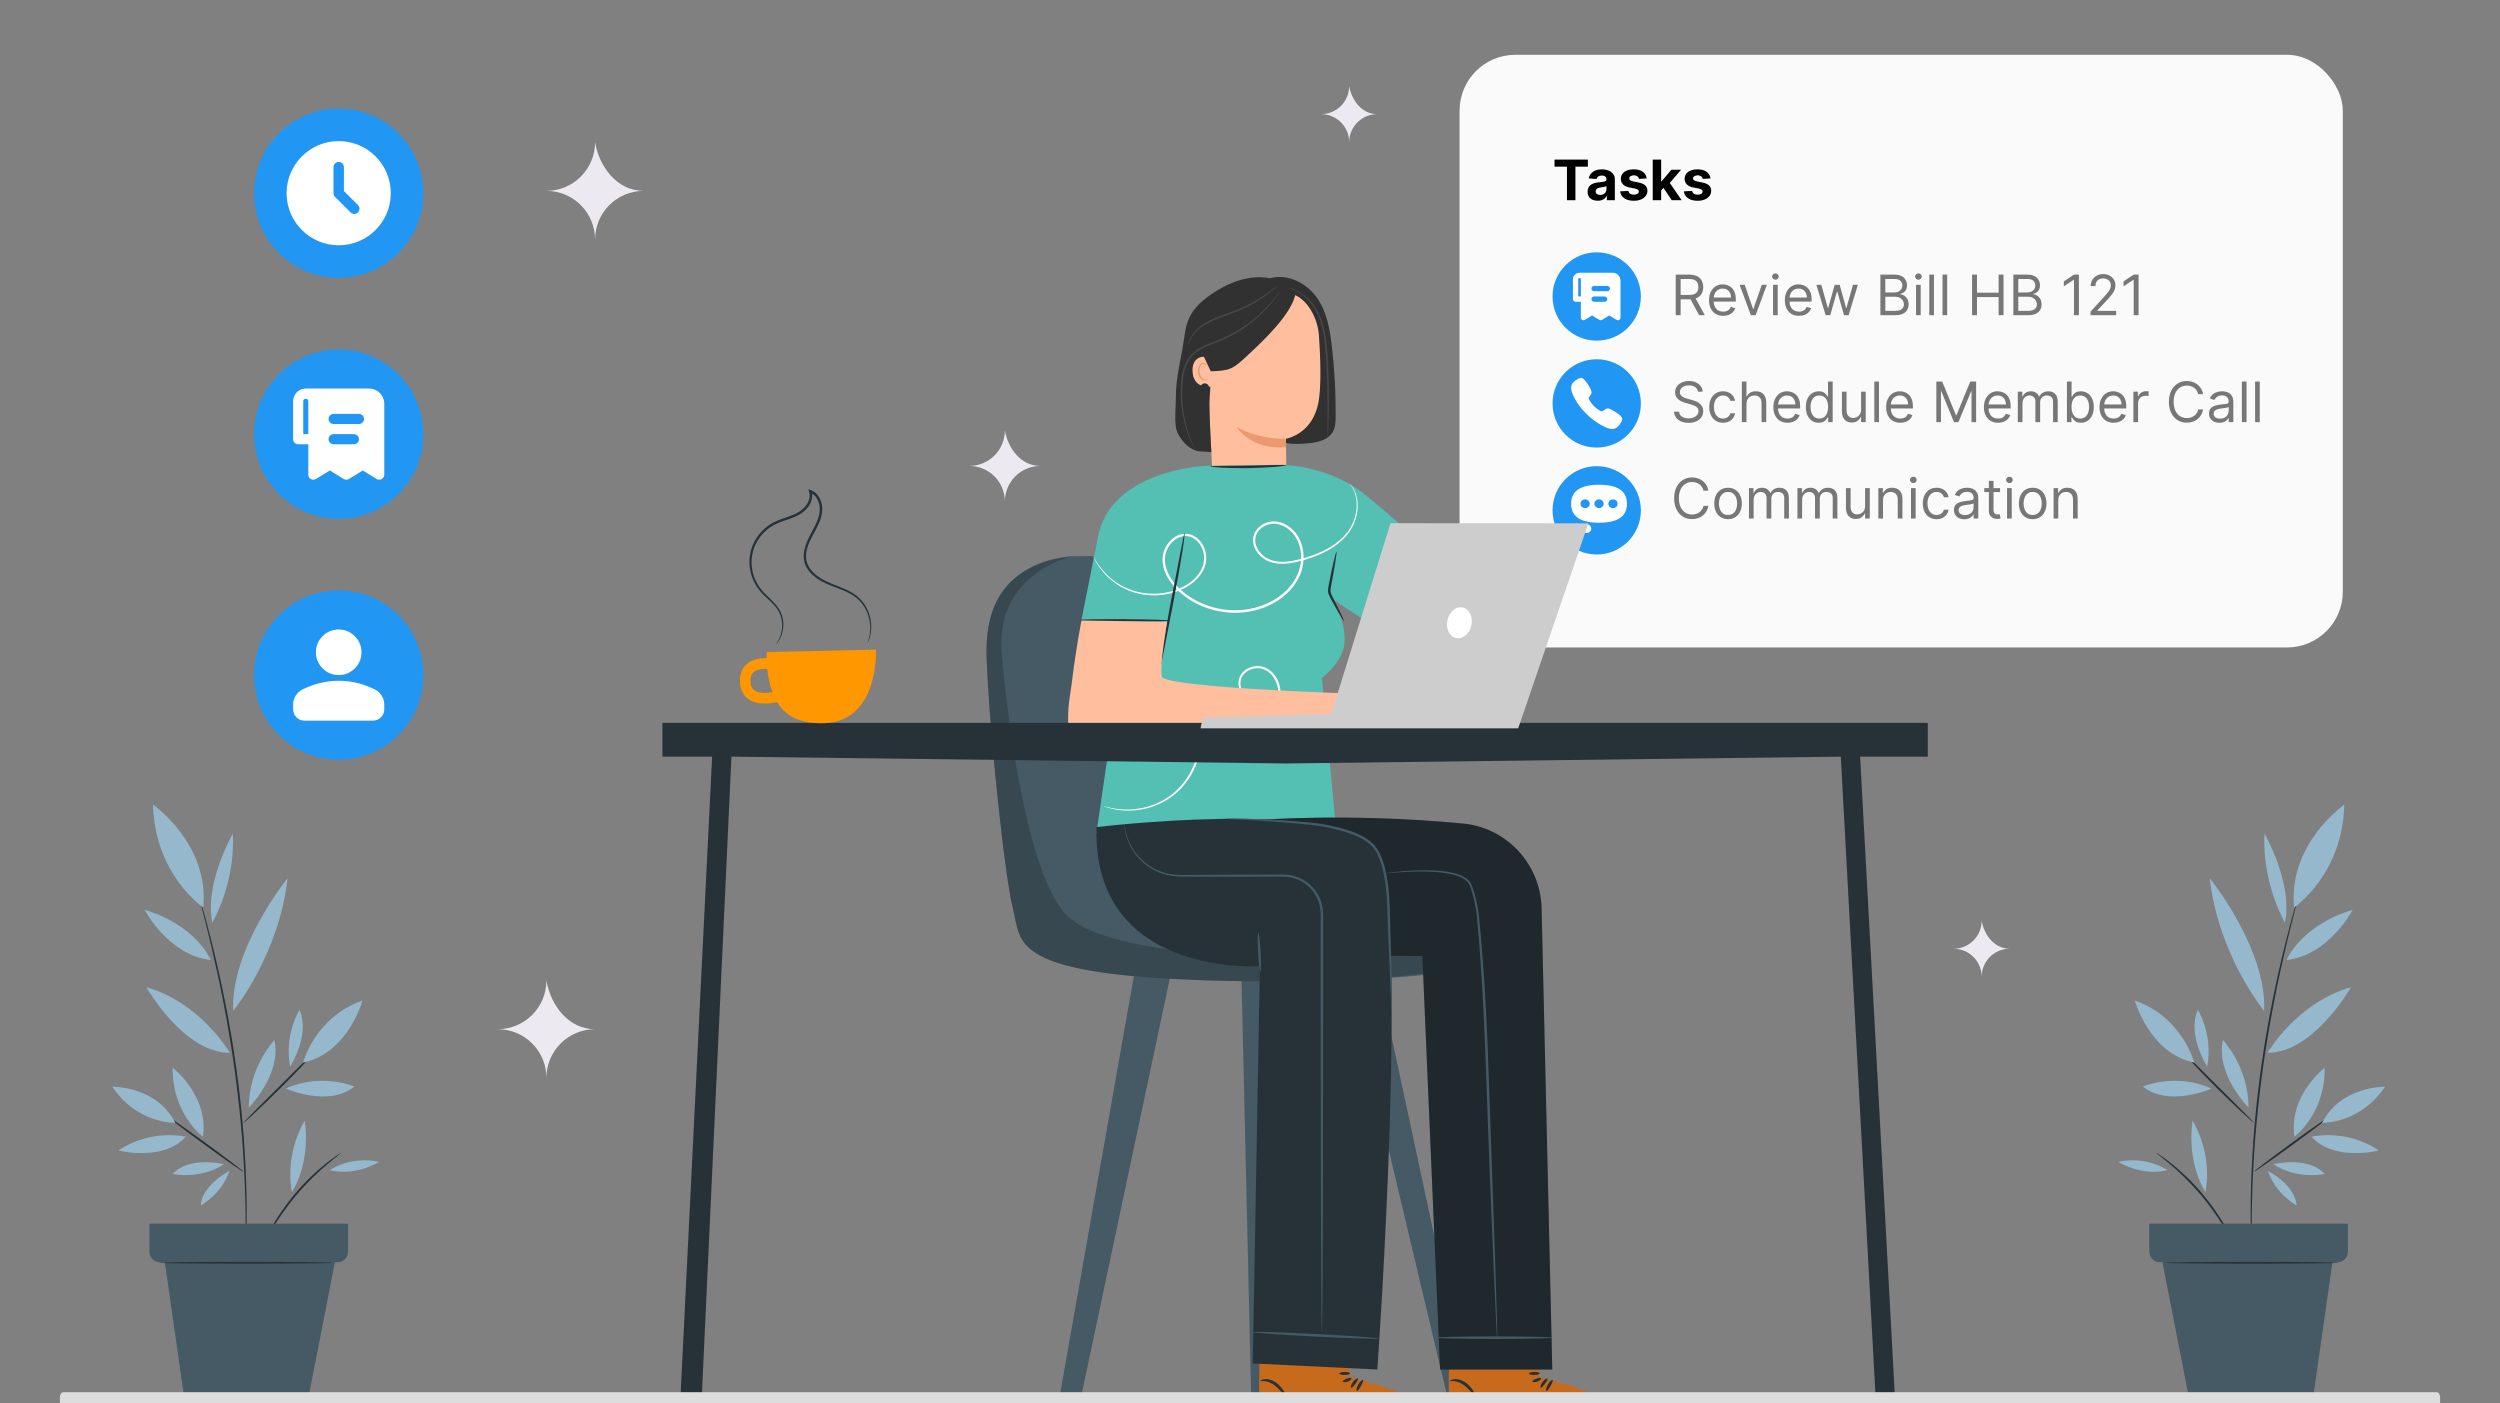 <svg width="668" height="375" viewBox="0 0 668 375" fill="none" xmlns="http://www.w3.org/2000/svg">
<rect x="0" y="0" width="668" height="375" fill="#808080" stroke="none"/>
<g clip-path="url(#clip0_6383_135)">
<rect x="390" y="14.644" width="236" height="158.358" rx="14.905" fill="#FAFAFA"/>
<path d="M415.371 44.535V42.645H424.274V44.535H420.956V53.485H418.69V44.535H415.371ZM426.91 53.639C426.392 53.639 425.929 53.549 425.523 53.369C425.118 53.185 424.797 52.916 424.56 52.559C424.327 52.199 424.211 51.751 424.211 51.215C424.211 50.763 424.294 50.384 424.46 50.077C424.625 49.77 424.851 49.523 425.137 49.336C425.423 49.149 425.748 49.007 426.111 48.912C426.478 48.817 426.863 48.75 427.265 48.711C427.738 48.662 428.119 48.616 428.408 48.573C428.698 48.528 428.907 48.461 429.038 48.372C429.169 48.284 429.234 48.154 429.234 47.981V47.949C429.234 47.614 429.128 47.354 428.916 47.171C428.708 46.987 428.412 46.895 428.027 46.895C427.621 46.895 427.298 46.986 427.058 47.165C426.818 47.342 426.66 47.564 426.582 47.832L424.497 47.663C424.602 47.169 424.811 46.742 425.121 46.382C425.432 46.019 425.832 45.74 426.323 45.546C426.817 45.348 427.388 45.249 428.038 45.249C428.489 45.249 428.922 45.302 429.334 45.408C429.751 45.514 430.12 45.678 430.441 45.9C430.765 46.123 431.021 46.408 431.208 46.758C431.395 47.104 431.489 47.518 431.489 48.002V53.485H429.35V52.358H429.287C429.156 52.612 428.982 52.836 428.763 53.03C428.544 53.221 428.281 53.371 427.974 53.48C427.667 53.586 427.312 53.639 426.91 53.639ZM427.556 52.083C427.888 52.083 428.181 52.017 428.435 51.887C428.689 51.753 428.888 51.573 429.033 51.347C429.177 51.121 429.25 50.865 429.25 50.58V49.717C429.179 49.763 429.082 49.805 428.959 49.844C428.839 49.879 428.703 49.913 428.551 49.944C428.399 49.972 428.248 49.999 428.096 50.024C427.944 50.045 427.807 50.064 427.683 50.082C427.418 50.121 427.187 50.182 426.99 50.267C426.792 50.352 426.639 50.467 426.529 50.611C426.42 50.752 426.365 50.929 426.365 51.141C426.365 51.447 426.476 51.682 426.698 51.844C426.924 52.003 427.21 52.083 427.556 52.083ZM440.003 47.674L437.938 47.801C437.903 47.624 437.827 47.465 437.711 47.324C437.594 47.18 437.441 47.065 437.25 46.98C437.063 46.892 436.839 46.848 436.578 46.848C436.229 46.848 435.934 46.922 435.694 47.07C435.454 47.215 435.334 47.409 435.334 47.652C435.334 47.846 435.412 48.011 435.567 48.145C435.722 48.279 435.989 48.386 436.366 48.468L437.838 48.764C438.628 48.926 439.217 49.187 439.606 49.547C439.994 49.907 440.188 50.38 440.188 50.966C440.188 51.499 440.031 51.966 439.717 52.368C439.406 52.771 438.979 53.085 438.436 53.311C437.896 53.533 437.273 53.644 436.567 53.644C435.491 53.644 434.634 53.42 433.995 52.972C433.36 52.52 432.988 51.906 432.878 51.13L435.096 51.014C435.163 51.342 435.325 51.592 435.583 51.765C435.84 51.934 436.17 52.019 436.573 52.019C436.968 52.019 437.286 51.943 437.525 51.792C437.769 51.636 437.892 51.437 437.896 51.194C437.892 50.989 437.806 50.821 437.637 50.691C437.467 50.556 437.206 50.454 436.853 50.384L435.445 50.103C434.651 49.944 434.06 49.669 433.672 49.277C433.287 48.886 433.095 48.386 433.095 47.779C433.095 47.257 433.236 46.807 433.519 46.43C433.804 46.052 434.205 45.761 434.72 45.556C435.239 45.352 435.846 45.249 436.541 45.249C437.568 45.249 438.376 45.466 438.965 45.9C439.558 46.334 439.904 46.925 440.003 47.674ZM443.651 51.146L443.656 48.441H443.984L446.589 45.355H449.177L445.678 49.441H445.143L443.651 51.146ZM441.608 53.485V42.645H443.863V53.485H441.608ZM446.689 53.485L444.297 49.944L445.8 48.351L449.33 53.485H446.689ZM457.048 47.674L454.983 47.801C454.948 47.624 454.872 47.465 454.756 47.324C454.639 47.18 454.486 47.065 454.295 46.98C454.108 46.892 453.884 46.848 453.623 46.848C453.274 46.848 452.979 46.922 452.739 47.07C452.499 47.215 452.379 47.409 452.379 47.652C452.379 47.846 452.457 48.011 452.612 48.145C452.767 48.279 453.034 48.386 453.411 48.468L454.883 48.764C455.673 48.926 456.262 49.187 456.651 49.547C457.039 49.907 457.233 50.38 457.233 50.966C457.233 51.499 457.076 51.966 456.762 52.368C456.451 52.771 456.024 53.085 455.481 53.311C454.941 53.533 454.318 53.644 453.612 53.644C452.536 53.644 451.679 53.42 451.04 52.972C450.405 52.52 450.033 51.906 449.923 51.13L452.141 51.014C452.208 51.342 452.37 51.592 452.628 51.765C452.885 51.934 453.215 52.019 453.618 52.019C454.013 52.019 454.33 51.943 454.57 51.792C454.814 51.636 454.937 51.437 454.941 51.194C454.937 50.989 454.851 50.821 454.682 50.691C454.512 50.556 454.251 50.454 453.898 50.384L452.49 50.103C451.696 49.944 451.105 49.669 450.717 49.277C450.332 48.886 450.14 48.386 450.14 47.779C450.14 47.257 450.281 46.807 450.564 46.43C450.849 46.052 451.25 45.761 451.765 45.556C452.284 45.352 452.891 45.249 453.586 45.249C454.613 45.249 455.421 45.466 456.01 45.9C456.603 46.334 456.949 46.925 457.048 47.674Z" fill="black"/>
<circle cx="426.642" cy="79.222" r="11.8" fill="#2196F3"/>
<path fill-rule="evenodd" clip-rule="evenodd" d="M430.878 72.868C431.419 72.868 431.938 73.075 432.331 73.445C432.724 73.816 432.961 74.323 432.993 74.862L432.996 74.986V84.87C432.996 84.987 432.967 85.103 432.911 85.206C432.855 85.309 432.774 85.397 432.675 85.461C432.577 85.525 432.464 85.564 432.347 85.573C432.229 85.582 432.112 85.562 432.004 85.515L431.92 85.471L429.996 84.287L428.071 85.471C427.973 85.532 427.861 85.567 427.745 85.574C427.63 85.581 427.514 85.56 427.409 85.512L427.331 85.471L425.407 84.287L423.482 85.471C423.382 85.533 423.267 85.569 423.148 85.575C423.03 85.581 422.912 85.557 422.806 85.506C422.699 85.454 422.607 85.377 422.538 85.28C422.469 85.184 422.426 85.072 422.411 84.954L422.407 84.87V80.634H420.995C420.822 80.634 420.655 80.57 420.526 80.455C420.396 80.341 420.314 80.182 420.294 80.01L420.289 79.928V74.633C420.289 74.185 420.459 73.754 420.765 73.427C421.071 73.1 421.491 72.901 421.938 72.872L422.054 72.868H430.878ZM428.76 79.222H425.936C425.749 79.222 425.57 79.296 425.437 79.429C425.305 79.561 425.23 79.741 425.23 79.928C425.23 80.115 425.305 80.295 425.437 80.427C425.57 80.559 425.749 80.634 425.936 80.634H428.76C428.948 80.634 429.127 80.559 429.26 80.427C429.392 80.295 429.466 80.115 429.466 79.928C429.466 79.741 429.392 79.561 429.26 79.429C429.127 79.296 428.948 79.222 428.76 79.222ZM422.054 74.28C421.96 74.28 421.87 74.317 421.804 74.383C421.738 74.45 421.701 74.54 421.701 74.633V79.222H422.407V74.633C422.407 74.54 422.369 74.45 422.303 74.383C422.237 74.317 422.147 74.28 422.054 74.28ZM429.466 76.398H425.936C425.756 76.398 425.583 76.467 425.453 76.591C425.322 76.714 425.243 76.883 425.232 77.063C425.222 77.242 425.28 77.419 425.396 77.557C425.511 77.695 425.675 77.784 425.854 77.805L425.936 77.81H429.466C429.646 77.81 429.819 77.741 429.95 77.617C430.081 77.494 430.16 77.325 430.17 77.145C430.181 76.966 430.122 76.789 430.007 76.651C429.891 76.513 429.728 76.424 429.549 76.403L429.466 76.398Z" fill="white"/>
<path d="M447.755 84.222V73.382H451.418C452.265 73.382 452.96 73.526 453.503 73.816C454.047 74.101 454.449 74.495 454.71 74.996C454.971 75.497 455.102 76.067 455.102 76.706C455.102 77.344 454.971 77.911 454.71 78.405C454.449 78.899 454.048 79.287 453.508 79.569C452.968 79.848 452.279 79.987 451.439 79.987H448.475V78.802H451.396C451.975 78.802 452.441 78.717 452.794 78.547C453.15 78.378 453.408 78.138 453.567 77.828C453.729 77.514 453.81 77.14 453.81 76.706C453.81 76.272 453.729 75.892 453.567 75.567C453.404 75.243 453.145 74.992 452.789 74.816C452.432 74.636 451.961 74.546 451.375 74.546H449.067V84.222H447.755ZM452.857 79.352L455.525 84.222H454.001L451.375 79.352H452.857ZM460.441 84.391C459.658 84.391 458.982 84.218 458.414 83.872C457.849 83.523 457.413 83.036 457.106 82.412C456.803 81.783 456.651 81.053 456.651 80.22C456.651 79.387 456.803 78.653 457.106 78.018C457.413 77.379 457.84 76.882 458.387 76.526C458.938 76.166 459.58 75.986 460.314 75.986C460.737 75.986 461.156 76.056 461.568 76.197C461.981 76.338 462.357 76.568 462.696 76.885C463.035 77.2 463.305 77.616 463.506 78.135C463.707 78.653 463.807 79.292 463.807 80.051V80.58H457.54V79.5H462.537C462.537 79.041 462.445 78.632 462.262 78.272C462.082 77.912 461.824 77.628 461.489 77.42C461.157 77.212 460.766 77.108 460.314 77.108C459.816 77.108 459.386 77.231 459.022 77.478C458.662 77.722 458.385 78.039 458.191 78.431C457.997 78.823 457.9 79.243 457.9 79.691V80.411C457.9 81.025 458.006 81.545 458.218 81.972C458.433 82.396 458.731 82.719 459.112 82.941C459.494 83.159 459.936 83.269 460.441 83.269C460.769 83.269 461.066 83.223 461.33 83.131C461.598 83.036 461.83 82.895 462.024 82.708C462.218 82.517 462.368 82.281 462.473 81.999L463.68 82.337C463.553 82.747 463.34 83.107 463.04 83.417C462.74 83.724 462.369 83.964 461.928 84.137C461.487 84.306 460.991 84.391 460.441 84.391ZM472.108 76.091L469.102 84.222H467.831L464.825 76.091H466.18L468.424 82.57H468.509L470.753 76.091H472.108ZM473.757 84.222V76.091H475.006V84.222H473.757ZM474.392 74.737C474.149 74.737 473.939 74.654 473.762 74.488C473.589 74.322 473.503 74.123 473.503 73.89C473.503 73.657 473.589 73.457 473.762 73.291C473.939 73.126 474.149 73.043 474.392 73.043C474.636 73.043 474.844 73.126 475.017 73.291C475.193 73.457 475.281 73.657 475.281 73.89C475.281 74.123 475.193 74.322 475.017 74.488C474.844 74.654 474.636 74.737 474.392 74.737ZM480.703 84.391C479.919 84.391 479.244 84.218 478.676 83.872C478.111 83.523 477.675 83.036 477.368 82.412C477.065 81.783 476.913 81.053 476.913 80.22C476.913 79.387 477.065 78.653 477.368 78.018C477.675 77.379 478.102 76.882 478.649 76.526C479.2 76.166 479.842 75.986 480.576 75.986C480.999 75.986 481.417 76.056 481.83 76.197C482.243 76.338 482.619 76.568 482.958 76.885C483.296 77.2 483.566 77.616 483.767 78.135C483.969 78.653 484.069 79.292 484.069 80.051V80.58H477.802V79.5H482.799C482.799 79.041 482.707 78.632 482.524 78.272C482.344 77.912 482.086 77.628 481.751 77.42C481.419 77.212 481.027 77.108 480.576 77.108C480.078 77.108 479.648 77.231 479.284 77.478C478.924 77.722 478.647 78.039 478.453 78.431C478.259 78.823 478.162 79.243 478.162 79.691V80.411C478.162 81.025 478.268 81.545 478.48 81.972C478.695 82.396 478.993 82.719 479.374 82.941C479.755 83.159 480.198 83.269 480.703 83.269C481.031 83.269 481.327 83.223 481.592 83.131C481.86 83.036 482.091 82.895 482.285 82.708C482.48 82.517 482.629 82.281 482.735 81.999L483.942 82.337C483.815 82.747 483.602 83.107 483.302 83.417C483.002 83.724 482.631 83.964 482.19 84.137C481.749 84.306 481.253 84.391 480.703 84.391ZM487.811 84.222L485.334 76.091H486.647L488.404 82.316H488.489L490.225 76.091H491.559L493.274 82.295H493.359L495.116 76.091H496.428L493.951 84.222H492.723L490.945 77.976H490.818L489.039 84.222H487.811ZM502.441 84.222V73.382H506.231C506.986 73.382 507.609 73.512 508.1 73.773C508.59 74.031 508.955 74.378 509.195 74.816C509.435 75.25 509.555 75.732 509.555 76.261C509.555 76.727 509.472 77.111 509.307 77.415C509.144 77.718 508.929 77.958 508.661 78.135C508.396 78.311 508.109 78.442 507.798 78.526V78.632C508.13 78.653 508.463 78.77 508.798 78.981C509.134 79.193 509.414 79.497 509.64 79.892C509.866 80.287 509.979 80.771 509.979 81.342C509.979 81.886 509.855 82.374 509.608 82.808C509.361 83.243 508.971 83.587 508.438 83.841C507.906 84.095 507.212 84.222 506.358 84.222H502.441ZM503.754 83.057H506.358C507.216 83.057 507.824 82.891 508.184 82.56C508.548 82.224 508.73 81.819 508.73 81.342C508.73 80.975 508.636 80.636 508.449 80.326C508.262 80.012 507.996 79.761 507.65 79.574C507.304 79.384 506.895 79.288 506.422 79.288H503.754V83.057ZM503.754 78.145H506.189C506.584 78.145 506.941 78.068 507.258 77.912C507.579 77.757 507.833 77.538 508.02 77.256C508.211 76.974 508.306 76.642 508.306 76.261C508.306 75.784 508.14 75.38 507.809 75.049C507.477 74.714 506.951 74.546 506.231 74.546H503.754V78.145ZM511.966 84.222V76.091H513.215V84.222H511.966ZM512.601 74.737C512.358 74.737 512.148 74.654 511.972 74.488C511.799 74.322 511.712 74.123 511.712 73.89C511.712 73.657 511.799 73.457 511.972 73.291C512.148 73.126 512.358 73.043 512.601 73.043C512.845 73.043 513.053 73.126 513.226 73.291C513.402 73.457 513.491 73.657 513.491 73.89C513.491 74.123 513.402 74.322 513.226 74.488C513.053 74.654 512.845 74.737 512.601 74.737ZM516.753 73.382V84.222H515.503V73.382H516.753ZM520.29 73.382V84.222H519.04V73.382H520.29ZM526.939 84.222V73.382H528.252V78.209H534.032V73.382H535.344V84.222H534.032V79.373H528.252V84.222H526.939ZM537.972 84.222V73.382H541.762C542.517 73.382 543.14 73.512 543.631 73.773C544.121 74.031 544.486 74.378 544.726 74.816C544.966 75.25 545.086 75.732 545.086 76.261C545.086 76.727 545.003 77.111 544.838 77.415C544.675 77.718 544.46 77.958 544.192 78.135C543.927 78.311 543.64 78.442 543.329 78.526V78.632C543.661 78.653 543.994 78.77 544.329 78.981C544.665 79.193 544.945 79.497 545.171 79.892C545.397 80.287 545.51 80.771 545.51 81.342C545.51 81.886 545.386 82.374 545.139 82.808C544.892 83.243 544.502 83.587 543.969 83.841C543.437 84.095 542.743 84.222 541.889 84.222H537.972ZM539.285 83.057H541.889C542.747 83.057 543.355 82.891 543.715 82.56C544.079 82.224 544.261 81.819 544.261 81.342C544.261 80.975 544.167 80.636 543.98 80.326C543.793 80.012 543.527 79.761 543.181 79.574C542.835 79.384 542.426 79.288 541.953 79.288H539.285V83.057ZM539.285 78.145H541.72C542.115 78.145 542.472 78.068 542.789 77.912C543.11 77.757 543.364 77.538 543.551 77.256C543.742 76.974 543.837 76.642 543.837 76.261C543.837 75.784 543.671 75.38 543.34 75.049C543.008 74.714 542.482 74.546 541.762 74.546H539.285V78.145ZM555.479 73.382V84.222H554.167V74.758H554.103L551.456 76.515V75.181L554.167 73.382H555.479ZM558.597 84.222V83.269L562.175 79.352C562.595 78.893 562.941 78.495 563.212 78.156C563.484 77.814 563.685 77.492 563.816 77.192C563.95 76.889 564.017 76.571 564.017 76.24C564.017 75.859 563.925 75.529 563.742 75.25C563.562 74.971 563.315 74.756 563.001 74.604C562.687 74.453 562.334 74.377 561.942 74.377C561.526 74.377 561.162 74.463 560.852 74.636C560.545 74.805 560.306 75.043 560.137 75.35C559.971 75.657 559.888 76.017 559.888 76.43H558.639C558.639 75.795 558.786 75.238 559.078 74.758C559.371 74.278 559.77 73.904 560.275 73.636C560.783 73.367 561.353 73.233 561.984 73.233C562.62 73.233 563.182 73.367 563.673 73.636C564.163 73.904 564.548 74.265 564.827 74.721C565.106 75.176 565.245 75.682 565.245 76.24C565.245 76.638 565.173 77.028 565.028 77.409C564.887 77.787 564.64 78.209 564.287 78.675C563.938 79.137 563.452 79.701 562.831 80.368L560.396 82.972V83.057H565.435V84.222H558.597ZM571.433 73.382V84.222H570.12V74.758H570.056L567.41 76.515V75.181L570.12 73.382H571.433Z" fill="#777777"/>
<circle cx="426.642" cy="107.79" r="11.8" fill="#2196F3"/>
<path d="M430.759 114.622C430.163 114.622 429.327 114.407 428.074 113.707C426.551 112.853 425.373 112.065 423.858 110.554C422.398 109.095 421.687 108.15 420.692 106.34C419.568 104.297 419.76 103.226 419.974 102.768C420.229 102.221 420.606 101.893 421.092 101.569C421.368 101.388 421.661 101.232 421.966 101.105C421.996 101.092 422.025 101.079 422.05 101.068C422.201 101 422.43 100.897 422.719 101.007C422.913 101.08 423.086 101.228 423.356 101.495C423.91 102.042 424.668 103.259 424.947 103.857C425.135 104.26 425.259 104.525 425.259 104.824C425.259 105.173 425.083 105.442 424.87 105.733C424.83 105.788 424.79 105.84 424.752 105.89C424.52 106.195 424.469 106.283 424.502 106.441C424.571 106.757 425.078 107.699 425.911 108.53C426.745 109.362 427.66 109.837 427.977 109.905C428.141 109.94 428.231 109.887 428.546 109.646C428.591 109.612 428.638 109.576 428.686 109.541C429.011 109.299 429.268 109.128 429.609 109.128H429.611C429.908 109.128 430.162 109.256 430.583 109.469C431.132 109.746 432.386 110.493 432.936 111.048C433.204 111.318 433.353 111.49 433.426 111.683C433.535 111.973 433.432 112.201 433.365 112.354C433.353 112.379 433.341 112.407 433.328 112.437C433.199 112.742 433.043 113.033 432.861 113.309C432.537 113.794 432.208 114.169 431.66 114.425C431.378 114.558 431.07 114.625 430.759 114.622Z" fill="white"/>
<path d="M453.683 104.66C453.62 104.124 453.362 103.707 452.91 103.411C452.459 103.114 451.905 102.966 451.248 102.966C450.768 102.966 450.348 103.044 449.988 103.199C449.632 103.354 449.353 103.568 449.152 103.839C448.955 104.111 448.856 104.42 448.856 104.766C448.856 105.055 448.925 105.304 449.062 105.512C449.203 105.717 449.383 105.888 449.602 106.026C449.821 106.16 450.05 106.271 450.29 106.359C450.53 106.444 450.751 106.512 450.952 106.565L452.053 106.862C452.335 106.936 452.649 107.038 452.995 107.169C453.344 107.299 453.678 107.478 453.995 107.703C454.316 107.926 454.581 108.212 454.789 108.561C454.997 108.91 455.102 109.339 455.102 109.847C455.102 110.433 454.948 110.962 454.641 111.435C454.338 111.908 453.893 112.284 453.307 112.562C452.725 112.841 452.017 112.981 451.185 112.981C450.408 112.981 449.736 112.855 449.168 112.605C448.603 112.354 448.159 112.005 447.834 111.557C447.513 111.109 447.331 110.588 447.289 109.995H448.644C448.679 110.405 448.817 110.743 449.057 111.012C449.3 111.276 449.607 111.474 449.978 111.604C450.352 111.731 450.754 111.795 451.185 111.795C451.686 111.795 452.136 111.714 452.534 111.551C452.933 111.386 453.249 111.156 453.482 110.863C453.715 110.567 453.831 110.221 453.831 109.826C453.831 109.466 453.731 109.173 453.53 108.947C453.328 108.721 453.064 108.538 452.736 108.397C452.407 108.256 452.053 108.132 451.672 108.026L450.338 107.645C449.491 107.402 448.82 107.054 448.326 106.602C447.832 106.151 447.585 105.56 447.585 104.829C447.585 104.222 447.75 103.693 448.078 103.241C448.409 102.786 448.854 102.433 449.412 102.183C449.973 101.929 450.599 101.802 451.291 101.802C451.989 101.802 452.61 101.927 453.154 102.177C453.697 102.424 454.128 102.763 454.445 103.194C454.766 103.624 454.936 104.113 454.953 104.66H453.683ZM460.393 112.959C459.631 112.959 458.975 112.779 458.424 112.42C457.874 112.06 457.45 111.564 457.154 110.932C456.858 110.301 456.709 109.579 456.709 108.767C456.709 107.942 456.861 107.213 457.165 106.581C457.472 105.946 457.899 105.45 458.445 105.094C458.996 104.734 459.638 104.554 460.372 104.554C460.944 104.554 461.459 104.66 461.918 104.872C462.376 105.083 462.752 105.38 463.045 105.761C463.338 106.142 463.52 106.587 463.59 107.095H462.341C462.246 106.724 462.034 106.396 461.706 106.11C461.381 105.821 460.944 105.676 460.393 105.676C459.906 105.676 459.479 105.803 459.112 106.057C458.749 106.308 458.465 106.662 458.26 107.121C458.059 107.576 457.959 108.111 457.959 108.725C457.959 109.353 458.057 109.9 458.255 110.366C458.456 110.832 458.738 111.193 459.102 111.451C459.469 111.708 459.899 111.837 460.393 111.837C460.718 111.837 461.013 111.781 461.277 111.668C461.542 111.555 461.766 111.393 461.949 111.181C462.133 110.969 462.264 110.715 462.341 110.419H463.59C463.52 110.899 463.345 111.331 463.066 111.716C462.791 112.097 462.426 112.4 461.971 112.626C461.519 112.848 460.993 112.959 460.393 112.959ZM466.666 107.899V112.79H465.416V101.95H466.666V105.93H466.771C466.962 105.51 467.248 105.177 467.629 104.93C468.014 104.679 468.525 104.554 469.164 104.554C469.718 104.554 470.203 104.665 470.62 104.887C471.036 105.106 471.359 105.443 471.588 105.898C471.821 106.35 471.937 106.925 471.937 107.624V112.79H470.688V107.709C470.688 107.063 470.521 106.564 470.185 106.211C469.854 105.854 469.393 105.676 468.804 105.676C468.395 105.676 468.028 105.763 467.703 105.936C467.382 106.108 467.128 106.361 466.941 106.692C466.757 107.024 466.666 107.426 466.666 107.899ZM477.632 112.959C476.848 112.959 476.172 112.787 475.604 112.441C475.04 112.091 474.604 111.604 474.297 110.98C473.993 110.352 473.842 109.621 473.842 108.788C473.842 107.956 473.993 107.222 474.297 106.587C474.604 105.948 475.031 105.45 475.578 105.094C476.128 104.734 476.771 104.554 477.504 104.554C477.928 104.554 478.346 104.625 478.759 104.766C479.172 104.907 479.548 105.136 479.886 105.454C480.225 105.768 480.495 106.184 480.696 106.703C480.897 107.222 480.998 107.86 480.998 108.619V109.148H474.731V108.069H479.728C479.728 107.61 479.636 107.201 479.452 106.841C479.272 106.481 479.015 106.197 478.68 105.988C478.348 105.78 477.956 105.676 477.504 105.676C477.007 105.676 476.576 105.8 476.213 106.047C475.853 106.29 475.576 106.608 475.382 106.999C475.188 107.391 475.091 107.811 475.091 108.259V108.979C475.091 109.593 475.197 110.114 475.408 110.54C475.624 110.964 475.922 111.287 476.303 111.509C476.684 111.728 477.127 111.837 477.632 111.837C477.96 111.837 478.256 111.791 478.521 111.7C478.789 111.604 479.02 111.463 479.214 111.276C479.408 111.086 479.558 110.849 479.664 110.567L480.871 110.906C480.744 111.315 480.53 111.675 480.23 111.985C479.93 112.292 479.56 112.532 479.119 112.705C478.678 112.875 478.182 112.959 477.632 112.959ZM485.968 112.959C485.291 112.959 484.692 112.788 484.174 112.446C483.655 112.1 483.249 111.613 482.956 110.985C482.663 110.353 482.517 109.607 482.517 108.746C482.517 107.892 482.663 107.151 482.956 106.523C483.249 105.895 483.657 105.41 484.179 105.067C484.701 104.725 485.305 104.554 485.989 104.554C486.519 104.554 486.937 104.642 487.244 104.819C487.554 104.992 487.791 105.189 487.953 105.412C488.119 105.63 488.248 105.81 488.339 105.951H488.445V101.95H489.694V112.79H488.488V111.541H488.339C488.248 111.689 488.117 111.876 487.948 112.102C487.778 112.324 487.537 112.524 487.223 112.7C486.908 112.873 486.49 112.959 485.968 112.959ZM486.137 111.837C486.639 111.837 487.062 111.707 487.408 111.446C487.754 111.181 488.016 110.816 488.196 110.35C488.376 109.881 488.466 109.339 488.466 108.725C488.466 108.118 488.378 107.587 488.202 107.132C488.025 106.673 487.764 106.317 487.418 106.063C487.073 105.805 486.646 105.676 486.137 105.676C485.608 105.676 485.167 105.812 484.814 106.084C484.465 106.352 484.202 106.717 484.026 107.179C483.853 107.638 483.766 108.153 483.766 108.725C483.766 109.304 483.854 109.829 484.031 110.302C484.211 110.772 484.475 111.146 484.825 111.424C485.178 111.7 485.615 111.837 486.137 111.837ZM497.279 109.466V104.66H498.529V112.79H497.279V111.414H497.195C497.004 111.827 496.708 112.178 496.305 112.467C495.903 112.753 495.395 112.896 494.781 112.896C494.273 112.896 493.821 112.785 493.426 112.562C493.031 112.337 492.72 111.998 492.494 111.546C492.269 111.091 492.156 110.518 492.156 109.826V104.66H493.405V109.741C493.405 110.334 493.571 110.807 493.902 111.16C494.238 111.513 494.665 111.689 495.183 111.689C495.494 111.689 495.81 111.61 496.131 111.451C496.455 111.292 496.727 111.049 496.946 110.72C497.168 110.392 497.279 109.974 497.279 109.466ZM502.066 101.95V112.79H500.816V101.95H502.066ZM507.762 112.959C506.979 112.959 506.303 112.787 505.735 112.441C505.17 112.091 504.735 111.604 504.428 110.98C504.124 110.352 503.972 109.621 503.972 108.788C503.972 107.956 504.124 107.222 504.428 106.587C504.735 105.948 505.162 105.45 505.709 105.094C506.259 104.734 506.901 104.554 507.635 104.554C508.059 104.554 508.477 104.625 508.89 104.766C509.303 104.907 509.678 105.136 510.017 105.454C510.356 105.768 510.626 106.184 510.827 106.703C511.028 107.222 511.129 107.86 511.129 108.619V109.148H504.862V108.069H509.858C509.858 107.61 509.767 107.201 509.583 106.841C509.403 106.481 509.146 106.197 508.81 105.988C508.479 105.78 508.087 105.676 507.635 105.676C507.138 105.676 506.707 105.8 506.344 106.047C505.984 106.29 505.707 106.608 505.513 106.999C505.319 107.391 505.222 107.811 505.222 108.259V108.979C505.222 109.593 505.327 110.114 505.539 110.54C505.754 110.964 506.053 111.287 506.434 111.509C506.815 111.728 507.258 111.837 507.762 111.837C508.09 111.837 508.387 111.791 508.651 111.7C508.92 111.604 509.151 111.463 509.345 111.276C509.539 111.086 509.689 110.849 509.795 110.567L511.002 110.906C510.875 111.315 510.661 111.675 510.361 111.985C510.061 112.292 509.691 112.532 509.25 112.705C508.809 112.875 508.313 112.959 507.762 112.959ZM517.39 101.95H518.957L522.641 110.948H522.768L526.452 101.95H528.019V112.79H526.791V104.554H526.685L523.297 112.79H522.112L518.724 104.554H518.618V112.79H517.39V101.95ZM533.89 112.959C533.107 112.959 532.431 112.787 531.863 112.441C531.298 112.091 530.863 111.604 530.556 110.98C530.252 110.352 530.1 109.621 530.1 108.788C530.1 107.956 530.252 107.222 530.556 106.587C530.863 105.948 531.289 105.45 531.836 105.094C532.387 104.734 533.029 104.554 533.763 104.554C534.187 104.554 534.605 104.625 535.018 104.766C535.43 104.907 535.806 105.136 536.145 105.454C536.484 105.768 536.754 106.184 536.955 106.703C537.156 107.222 537.257 107.86 537.257 108.619V109.148H530.99V108.069H535.986C535.986 107.61 535.894 107.201 535.711 106.841C535.531 106.481 535.273 106.197 534.938 105.988C534.606 105.78 534.215 105.676 533.763 105.676C533.266 105.676 532.835 105.8 532.472 106.047C532.112 106.29 531.835 106.608 531.641 106.999C531.447 107.391 531.349 107.811 531.349 108.259V108.979C531.349 109.593 531.455 110.114 531.667 110.54C531.882 110.964 532.18 111.287 532.562 111.509C532.943 111.728 533.386 111.837 533.89 111.837C534.218 111.837 534.515 111.791 534.779 111.7C535.048 111.604 535.279 111.463 535.473 111.276C535.667 111.086 535.817 110.849 535.923 110.567L537.129 110.906C537.002 111.315 536.789 111.675 536.489 111.985C536.189 112.292 535.819 112.532 535.377 112.705C534.936 112.875 534.441 112.959 533.89 112.959ZM539.157 112.79V104.66H540.364V105.93H540.469C540.639 105.496 540.912 105.159 541.29 104.919C541.667 104.676 542.121 104.554 542.65 104.554C543.187 104.554 543.633 104.676 543.989 104.919C544.349 105.159 544.63 105.496 544.831 105.93H544.916C545.124 105.51 545.436 105.177 545.852 104.93C546.269 104.679 546.768 104.554 547.35 104.554C548.077 104.554 548.672 104.782 549.134 105.237C549.596 105.689 549.828 106.392 549.828 107.349V112.79H548.578V107.349C548.578 106.749 548.414 106.32 548.086 106.063C547.758 105.805 547.372 105.676 546.927 105.676C546.355 105.676 545.912 105.849 545.598 106.195C545.284 106.537 545.127 106.971 545.127 107.497V112.79H543.857V107.222C543.857 106.759 543.707 106.387 543.407 106.105C543.107 105.819 542.721 105.676 542.248 105.676C541.923 105.676 541.62 105.763 541.337 105.936C541.059 106.108 540.833 106.348 540.66 106.655C540.491 106.959 540.406 107.31 540.406 107.709V112.79H539.157ZM552.281 112.79V101.95H553.53V105.951H553.636C553.728 105.81 553.855 105.63 554.017 105.412C554.183 105.189 554.419 104.992 554.726 104.819C555.037 104.642 555.457 104.554 555.986 104.554C556.671 104.554 557.274 104.725 557.796 105.067C558.318 105.41 558.726 105.895 559.019 106.523C559.312 107.151 559.458 107.892 559.458 108.746C559.458 109.607 559.312 110.353 559.019 110.985C558.726 111.613 558.32 112.1 557.802 112.446C557.283 112.788 556.685 112.959 556.007 112.959C555.485 112.959 555.067 112.873 554.753 112.7C554.439 112.524 554.197 112.324 554.028 112.102C553.858 111.876 553.728 111.689 553.636 111.541H553.488V112.79H552.281ZM553.509 108.725C553.509 109.339 553.599 109.881 553.779 110.35C553.959 110.816 554.222 111.181 554.567 111.446C554.913 111.707 555.337 111.837 555.838 111.837C556.36 111.837 556.796 111.7 557.145 111.424C557.498 111.146 557.763 110.772 557.939 110.302C558.119 109.829 558.209 109.304 558.209 108.725C558.209 108.153 558.121 107.638 557.944 107.179C557.772 106.717 557.509 106.352 557.156 106.084C556.806 105.812 556.367 105.676 555.838 105.676C555.33 105.676 554.903 105.805 554.557 106.063C554.211 106.317 553.95 106.673 553.774 107.132C553.597 107.587 553.509 108.118 553.509 108.725ZM564.778 112.959C563.994 112.959 563.319 112.787 562.751 112.441C562.186 112.091 561.75 111.604 561.443 110.98C561.14 110.352 560.988 109.621 560.988 108.788C560.988 107.956 561.14 107.222 561.443 106.587C561.75 105.948 562.177 105.45 562.724 105.094C563.275 104.734 563.917 104.554 564.651 104.554C565.074 104.554 565.492 104.625 565.905 104.766C566.318 104.907 566.694 105.136 567.033 105.454C567.371 105.768 567.641 106.184 567.842 106.703C568.044 107.222 568.144 107.86 568.144 108.619V109.148H561.877V108.069H566.874C566.874 107.61 566.782 107.201 566.599 106.841C566.419 106.481 566.161 106.197 565.826 105.988C565.494 105.78 565.102 105.676 564.651 105.676C564.153 105.676 563.723 105.8 563.359 106.047C562.999 106.29 562.722 106.608 562.528 106.999C562.334 107.391 562.237 107.811 562.237 108.259V108.979C562.237 109.593 562.343 110.114 562.555 110.54C562.77 110.964 563.068 111.287 563.449 111.509C563.83 111.728 564.273 111.837 564.778 111.837C565.106 111.837 565.402 111.791 565.667 111.7C565.935 111.604 566.166 111.463 566.36 111.276C566.554 111.086 566.704 110.849 566.81 110.567L568.017 110.906C567.89 111.315 567.677 111.675 567.377 111.985C567.077 112.292 566.706 112.532 566.265 112.705C565.824 112.875 565.328 112.959 564.778 112.959ZM570.044 112.79V104.66H571.251V105.888H571.336C571.484 105.486 571.752 105.159 572.14 104.909C572.529 104.658 572.966 104.533 573.453 104.533C573.545 104.533 573.66 104.535 573.797 104.538C573.935 104.542 574.039 104.547 574.109 104.554V105.824C574.067 105.814 573.97 105.798 573.818 105.777C573.67 105.752 573.513 105.74 573.347 105.74C572.952 105.74 572.599 105.823 572.289 105.988C571.982 106.151 571.738 106.377 571.558 106.666C571.382 106.952 571.294 107.278 571.294 107.645V112.79H570.044ZM588.675 105.337H587.362C587.284 104.96 587.148 104.628 586.954 104.342C586.764 104.056 586.531 103.817 586.256 103.622C585.984 103.425 585.682 103.277 585.351 103.178C585.019 103.079 584.673 103.03 584.313 103.03C583.657 103.03 583.062 103.195 582.529 103.527C582 103.859 581.578 104.348 581.264 104.993C580.954 105.639 580.799 106.431 580.799 107.37C580.799 108.309 580.954 109.101 581.264 109.747C581.578 110.392 582 110.881 582.529 111.213C583.062 111.544 583.657 111.71 584.313 111.71C584.673 111.71 585.019 111.661 585.351 111.562C585.682 111.463 585.984 111.317 586.256 111.123C586.531 110.925 586.764 110.683 586.954 110.398C587.148 110.108 587.284 109.777 587.362 109.402H588.675C588.576 109.956 588.396 110.452 588.135 110.89C587.874 111.327 587.549 111.7 587.161 112.007C586.773 112.31 586.337 112.541 585.853 112.7C585.374 112.859 584.86 112.938 584.313 112.938C583.389 112.938 582.566 112.712 581.847 112.261C581.127 111.809 580.56 111.167 580.148 110.334C579.735 109.501 579.528 108.513 579.528 107.37C579.528 106.227 579.735 105.239 580.148 104.406C580.56 103.573 581.127 102.931 581.847 102.479C582.566 102.027 583.389 101.802 584.313 101.802C584.86 101.802 585.374 101.881 585.853 102.04C586.337 102.199 586.773 102.432 587.161 102.739C587.549 103.042 587.874 103.412 588.135 103.85C588.396 104.284 588.576 104.78 588.675 105.337ZM593.019 112.981C592.504 112.981 592.036 112.884 591.616 112.689C591.196 112.492 590.863 112.208 590.616 111.837C590.369 111.463 590.245 111.012 590.245 110.482C590.245 110.016 590.337 109.639 590.521 109.35C590.704 109.057 590.949 108.827 591.256 108.661C591.563 108.496 591.902 108.372 592.273 108.291C592.647 108.206 593.022 108.139 593.4 108.09C593.894 108.026 594.295 107.979 594.602 107.947C594.912 107.912 595.138 107.853 595.279 107.772C595.424 107.691 595.496 107.55 595.496 107.349V107.306C595.496 106.784 595.353 106.378 595.067 106.089C594.785 105.8 594.356 105.655 593.781 105.655C593.185 105.655 592.717 105.786 592.378 106.047C592.04 106.308 591.802 106.587 591.664 106.883L590.478 106.46C590.69 105.966 590.972 105.581 591.325 105.306C591.682 105.027 592.07 104.833 592.49 104.723C592.913 104.61 593.329 104.554 593.739 104.554C594 104.554 594.3 104.586 594.639 104.649C594.981 104.709 595.311 104.835 595.628 105.025C595.95 105.216 596.216 105.503 596.428 105.888C596.639 106.273 596.745 106.788 596.745 107.433V112.79H595.496V111.689H595.433C595.348 111.866 595.207 112.054 595.009 112.255C594.812 112.457 594.549 112.628 594.22 112.769C593.892 112.91 593.492 112.981 593.019 112.981ZM593.209 111.858C593.704 111.858 594.12 111.761 594.459 111.567C594.801 111.373 595.059 111.123 595.231 110.816C595.408 110.509 595.496 110.186 595.496 109.847V108.704C595.443 108.767 595.327 108.826 595.147 108.878C594.97 108.928 594.766 108.972 594.533 109.011C594.303 109.046 594.079 109.078 593.861 109.106C593.645 109.131 593.471 109.152 593.337 109.17C593.012 109.212 592.708 109.281 592.426 109.376C592.147 109.468 591.922 109.607 591.749 109.794C591.579 109.978 591.495 110.228 591.495 110.546C591.495 110.98 591.655 111.308 591.976 111.53C592.301 111.749 592.712 111.858 593.209 111.858ZM600.274 101.95V112.79H599.025V101.95H600.274ZM603.811 101.95V112.79H602.562V101.95H603.811Z" fill="#777777"/>
<circle cx="426.642" cy="136.359" r="11.8" fill="#2196F3"/>
<path d="M427.263 129.526C433.06 129.526 434.716 131.798 434.716 134.601C434.716 137.404 433.06 139.676 427.263 139.676C421.467 139.676 419.811 137.404 419.811 134.601C419.811 131.798 421.467 129.526 427.263 129.526ZM423.537 135.772C424.224 135.772 424.779 135.249 424.779 134.601C424.779 133.953 424.224 133.43 423.537 133.43C422.85 133.43 422.295 133.953 422.295 134.601C422.295 135.249 422.85 135.772 423.537 135.772ZM427.263 135.772C427.95 135.772 428.505 135.249 428.505 134.601C428.505 133.953 427.95 133.43 427.263 133.43C426.576 133.43 426.021 133.953 426.021 134.601C426.021 135.249 426.576 135.772 427.263 135.772ZM430.989 135.772C431.677 135.772 432.232 135.249 432.232 134.601C432.232 133.953 431.677 133.43 430.989 133.43C430.302 133.43 429.747 133.953 429.747 134.601C429.747 135.249 430.302 135.772 430.989 135.772ZM423.951 140.067C424.638 140.067 425.193 140.59 425.193 141.238C425.193 141.886 424.638 142.409 423.951 142.409C423.264 142.409 422.709 141.886 422.709 141.238C422.709 140.59 423.264 140.067 423.951 140.067ZM421.467 141.628C421.922 141.628 422.295 141.979 422.295 142.409C422.295 142.838 421.922 143.19 421.467 143.19C421.011 143.19 420.639 142.838 420.639 142.409C420.639 141.979 421.011 141.628 421.467 141.628Z" fill="white"/>
<path d="M456.478 131.106H455.165C455.087 130.728 454.952 130.397 454.758 130.111C454.567 129.825 454.334 129.585 454.059 129.391C453.787 129.193 453.485 129.045 453.154 128.946C452.822 128.848 452.476 128.798 452.116 128.798C451.46 128.798 450.865 128.964 450.333 129.296C449.803 129.627 449.382 130.116 449.067 130.762C448.757 131.408 448.602 132.2 448.602 133.138C448.602 134.077 448.757 134.869 449.067 135.515C449.382 136.161 449.803 136.65 450.333 136.981C450.865 137.313 451.46 137.479 452.116 137.479C452.476 137.479 452.822 137.429 453.154 137.331C453.485 137.232 453.787 137.085 454.059 136.891C454.334 136.694 454.567 136.452 454.758 136.166C454.952 135.877 455.087 135.545 455.165 135.171H456.478C456.379 135.725 456.199 136.221 455.938 136.658C455.677 137.096 455.352 137.468 454.964 137.775C454.576 138.079 454.14 138.31 453.657 138.469C453.177 138.627 452.663 138.707 452.116 138.707C451.192 138.707 450.37 138.481 449.65 138.029C448.93 137.578 448.364 136.935 447.951 136.103C447.538 135.27 447.331 134.282 447.331 133.138C447.331 131.995 447.538 131.007 447.951 130.174C448.364 129.342 448.93 128.699 449.65 128.248C450.37 127.796 451.192 127.57 452.116 127.57C452.663 127.57 453.177 127.65 453.657 127.808C454.14 127.967 454.576 128.2 454.964 128.507C455.352 128.811 455.677 129.181 455.938 129.619C456.199 130.053 456.379 130.548 456.478 131.106ZM461.732 138.728C460.998 138.728 460.355 138.553 459.801 138.204C459.25 137.855 458.82 137.366 458.509 136.738C458.202 136.11 458.048 135.376 458.048 134.536C458.048 133.689 458.202 132.95 458.509 132.318C458.82 131.686 459.25 131.196 459.801 130.847C460.355 130.497 460.998 130.323 461.732 130.323C462.466 130.323 463.109 130.497 463.659 130.847C464.213 131.196 464.644 131.686 464.951 132.318C465.261 132.95 465.416 133.689 465.416 134.536C465.416 135.376 465.261 136.11 464.951 136.738C464.644 137.366 464.213 137.855 463.659 138.204C463.109 138.553 462.466 138.728 461.732 138.728ZM461.732 137.606C462.29 137.606 462.749 137.463 463.109 137.177C463.469 136.891 463.735 136.515 463.908 136.05C464.081 135.584 464.167 135.079 464.167 134.536C464.167 133.992 464.081 133.486 463.908 133.017C463.735 132.547 463.469 132.168 463.109 131.879C462.749 131.589 462.29 131.445 461.732 131.445C461.175 131.445 460.716 131.589 460.356 131.879C459.996 132.168 459.73 132.547 459.557 133.017C459.384 133.486 459.298 133.992 459.298 134.536C459.298 135.079 459.384 135.584 459.557 136.05C459.73 136.515 459.996 136.891 460.356 137.177C460.716 137.463 461.175 137.606 461.732 137.606ZM467.323 138.559V130.428H468.53V131.699H468.636C468.805 131.265 469.079 130.928 469.456 130.688C469.834 130.444 470.287 130.323 470.817 130.323C471.353 130.323 471.799 130.444 472.156 130.688C472.516 130.928 472.796 131.265 472.997 131.699H473.082C473.29 131.279 473.603 130.945 474.019 130.698C474.435 130.448 474.935 130.323 475.517 130.323C476.244 130.323 476.838 130.55 477.301 131.005C477.763 131.457 477.994 132.161 477.994 133.117V138.559H476.745V133.117C476.745 132.517 476.581 132.089 476.253 131.831C475.924 131.574 475.538 131.445 475.093 131.445C474.522 131.445 474.079 131.618 473.765 131.963C473.451 132.306 473.294 132.74 473.294 133.266V138.559H472.024V132.99C472.024 132.528 471.874 132.156 471.574 131.873C471.274 131.588 470.887 131.445 470.414 131.445C470.09 131.445 469.786 131.531 469.504 131.704C469.225 131.877 468.999 132.117 468.826 132.424C468.657 132.727 468.572 133.079 468.572 133.477V138.559H467.323ZM480.278 138.559V130.428H481.485V131.699H481.591C481.76 131.265 482.034 130.928 482.411 130.688C482.789 130.444 483.242 130.323 483.771 130.323C484.308 130.323 484.754 130.444 485.111 130.688C485.471 130.928 485.751 131.265 485.952 131.699H486.037C486.245 131.279 486.557 130.945 486.974 130.698C487.39 130.448 487.889 130.323 488.472 130.323C489.199 130.323 489.793 130.55 490.255 131.005C490.718 131.457 490.949 132.161 490.949 133.117V138.559H489.7V133.117C489.7 132.517 489.536 132.089 489.207 131.831C488.879 131.574 488.493 131.445 488.048 131.445C487.477 131.445 487.034 131.618 486.72 131.963C486.406 132.306 486.249 132.74 486.249 133.266V138.559H484.978V132.99C484.978 132.528 484.828 132.156 484.528 131.873C484.228 131.588 483.842 131.445 483.369 131.445C483.045 131.445 482.741 131.531 482.459 131.704C482.18 131.877 481.954 132.117 481.781 132.424C481.612 132.727 481.527 133.079 481.527 133.477V138.559H480.278ZM498.356 135.235V130.428H499.606V138.559H498.356V137.182H498.272C498.081 137.595 497.785 137.946 497.383 138.236C496.98 138.522 496.472 138.664 495.858 138.664C495.35 138.664 494.898 138.553 494.503 138.331C494.108 138.105 493.797 137.766 493.572 137.315C493.346 136.86 493.233 136.286 493.233 135.594V130.428H494.482V135.51C494.482 136.103 494.648 136.575 494.98 136.928C495.315 137.281 495.742 137.458 496.26 137.458C496.571 137.458 496.887 137.378 497.208 137.219C497.533 137.061 497.804 136.817 498.023 136.489C498.245 136.161 498.356 135.743 498.356 135.235ZM503.143 133.668V138.559H501.894V130.428H503.1V131.699H503.206C503.397 131.286 503.686 130.954 504.074 130.704C504.462 130.45 504.964 130.323 505.578 130.323C506.128 130.323 506.61 130.436 507.023 130.661C507.435 130.884 507.757 131.222 507.986 131.678C508.215 132.129 508.33 132.701 508.33 133.393V138.559H507.081V133.477C507.081 132.839 506.915 132.341 506.583 131.985C506.252 131.625 505.796 131.445 505.218 131.445C504.819 131.445 504.462 131.531 504.148 131.704C503.838 131.877 503.593 132.129 503.413 132.461C503.233 132.793 503.143 133.195 503.143 133.668ZM510.613 138.559V130.428H511.862V138.559H510.613ZM511.248 129.073C511.004 129.073 510.794 128.991 510.618 128.825C510.445 128.659 510.359 128.459 510.359 128.227C510.359 127.994 510.445 127.794 510.618 127.628C510.794 127.463 511.004 127.38 511.248 127.38C511.491 127.38 511.699 127.463 511.872 127.628C512.049 127.794 512.137 127.994 512.137 128.227C512.137 128.459 512.049 128.659 511.872 128.825C511.699 128.991 511.491 129.073 511.248 129.073ZM517.453 138.728C516.69 138.728 516.034 138.548 515.484 138.188C514.933 137.828 514.51 137.332 514.213 136.701C513.917 136.069 513.769 135.347 513.769 134.536C513.769 133.71 513.92 132.981 514.224 132.35C514.531 131.715 514.958 131.219 515.505 130.862C516.055 130.503 516.697 130.323 517.431 130.323C518.003 130.323 518.518 130.428 518.977 130.64C519.436 130.852 519.811 131.148 520.104 131.529C520.397 131.911 520.579 132.355 520.65 132.863H519.4C519.305 132.493 519.093 132.165 518.765 131.879C518.441 131.589 518.003 131.445 517.453 131.445C516.966 131.445 516.539 131.572 516.172 131.826C515.808 132.076 515.524 132.431 515.319 132.89C515.118 133.345 515.018 133.88 515.018 134.494C515.018 135.122 515.117 135.669 515.314 136.134C515.515 136.6 515.798 136.962 516.161 137.219C516.528 137.477 516.959 137.606 517.453 137.606C517.777 137.606 518.072 137.549 518.336 137.436C518.601 137.324 518.825 137.161 519.009 136.95C519.192 136.738 519.323 136.484 519.4 136.187H520.65C520.579 136.667 520.404 137.099 520.126 137.484C519.85 137.865 519.485 138.169 519.03 138.395C518.578 138.617 518.052 138.728 517.453 138.728ZM524.868 138.749C524.353 138.749 523.885 138.652 523.465 138.458C523.046 138.26 522.712 137.976 522.465 137.606C522.218 137.232 522.095 136.78 522.095 136.251C522.095 135.785 522.186 135.407 522.37 135.118C522.553 134.825 522.799 134.596 523.106 134.43C523.413 134.264 523.751 134.141 524.122 134.059C524.496 133.975 524.872 133.908 525.249 133.858C525.743 133.795 526.144 133.747 526.451 133.715C526.761 133.68 526.987 133.622 527.128 133.541C527.273 133.46 527.345 133.318 527.345 133.117V133.075C527.345 132.553 527.202 132.147 526.917 131.858C526.634 131.568 526.205 131.424 525.63 131.424C525.034 131.424 524.566 131.554 524.228 131.815C523.889 132.076 523.651 132.355 523.513 132.652L522.327 132.228C522.539 131.734 522.821 131.349 523.174 131.074C523.531 130.795 523.919 130.601 524.339 130.492C524.762 130.379 525.179 130.323 525.588 130.323C525.849 130.323 526.149 130.354 526.488 130.418C526.83 130.478 527.16 130.603 527.478 130.794C527.799 130.984 528.065 131.272 528.277 131.656C528.489 132.041 528.594 132.556 528.594 133.202V138.559H527.345V137.458H527.282C527.197 137.634 527.056 137.823 526.858 138.024C526.661 138.225 526.398 138.396 526.07 138.537C525.741 138.679 525.341 138.749 524.868 138.749ZM525.059 137.627C525.553 137.627 525.969 137.53 526.308 137.336C526.65 137.142 526.908 136.891 527.081 136.584C527.257 136.277 527.345 135.954 527.345 135.616V134.472C527.292 134.536 527.176 134.594 526.996 134.647C526.819 134.696 526.615 134.741 526.382 134.779C526.153 134.815 525.928 134.846 525.71 134.875C525.494 134.899 525.32 134.92 525.186 134.938C524.861 134.98 524.558 135.049 524.275 135.145C523.997 135.236 523.771 135.376 523.598 135.563C523.428 135.746 523.344 135.997 523.344 136.314C523.344 136.748 523.504 137.077 523.825 137.299C524.15 137.518 524.561 137.627 525.059 137.627ZM534.41 130.428V131.487H530.197V130.428H534.41ZM531.425 128.481H532.674V136.23C532.674 136.583 532.725 136.847 532.828 137.024C532.933 137.197 533.068 137.313 533.23 137.373C533.396 137.429 533.57 137.458 533.754 137.458C533.891 137.458 534.004 137.451 534.093 137.436C534.181 137.419 534.251 137.405 534.304 137.394L534.558 138.516C534.474 138.548 534.355 138.58 534.204 138.612C534.052 138.647 533.86 138.664 533.627 138.664C533.274 138.664 532.928 138.589 532.589 138.437C532.254 138.285 531.975 138.054 531.753 137.743C531.534 137.433 531.425 137.041 531.425 136.568V128.481ZM536.289 138.559V130.428H537.538V138.559H536.289ZM536.924 129.073C536.681 129.073 536.471 128.991 536.295 128.825C536.122 128.659 536.035 128.459 536.035 128.227C536.035 127.994 536.122 127.794 536.295 127.628C536.471 127.463 536.681 127.38 536.924 127.38C537.168 127.38 537.376 127.463 537.549 127.628C537.725 127.794 537.814 127.994 537.814 128.227C537.814 128.459 537.725 128.659 537.549 128.825C537.376 128.991 537.168 129.073 536.924 129.073ZM543.129 138.728C542.395 138.728 541.751 138.553 541.197 138.204C540.647 137.855 540.216 137.366 539.906 136.738C539.599 136.11 539.445 135.376 539.445 134.536C539.445 133.689 539.599 132.95 539.906 132.318C540.216 131.686 540.647 131.196 541.197 130.847C541.751 130.497 542.395 130.323 543.129 130.323C543.863 130.323 544.505 130.497 545.056 130.847C545.61 131.196 546.04 131.686 546.347 132.318C546.658 132.95 546.813 133.689 546.813 134.536C546.813 135.376 546.658 136.11 546.347 136.738C546.04 137.366 545.61 137.855 545.056 138.204C544.505 138.553 543.863 138.728 543.129 138.728ZM543.129 137.606C543.687 137.606 544.145 137.463 544.505 137.177C544.865 136.891 545.132 136.515 545.305 136.05C545.478 135.584 545.564 135.079 545.564 134.536C545.564 133.992 545.478 133.486 545.305 133.017C545.132 132.547 544.865 132.168 544.505 131.879C544.145 131.589 543.687 131.445 543.129 131.445C542.572 131.445 542.113 131.589 541.753 131.879C541.393 132.168 541.127 132.547 540.954 133.017C540.781 133.486 540.694 133.992 540.694 134.536C540.694 135.079 540.781 135.584 540.954 136.05C541.127 136.515 541.393 136.891 541.753 137.177C542.113 137.463 542.572 137.606 543.129 137.606ZM549.969 133.668V138.559H548.72V130.428H549.927V131.699H550.033C550.223 131.286 550.513 130.954 550.901 130.704C551.289 130.45 551.79 130.323 552.404 130.323C552.954 130.323 553.436 130.436 553.849 130.661C554.262 130.884 554.583 131.222 554.812 131.678C555.042 132.129 555.156 132.701 555.156 133.393V138.559H553.907V133.477C553.907 132.839 553.741 132.341 553.41 131.985C553.078 131.625 552.623 131.445 552.044 131.445C551.645 131.445 551.289 131.531 550.975 131.704C550.664 131.877 550.419 132.129 550.239 132.461C550.059 132.793 549.969 133.195 549.969 133.668Z" fill="#777777"/>
<path d="M331.681 259.466L334.357 375.069H339.457L339.132 259.757L331.681 259.466Z" fill="#455A64"/>
<path d="M313.268 258.186L288.477 375.069H282.797L303.432 258.186H313.268Z" fill="#455A64"/>
<path d="M359.737 259.467L387.17 375.069H392.85L367.958 258.995L359.737 259.467Z" fill="#455A64"/>
<path d="M288.401 148.616C288.401 148.616 261.027 147.054 263.764 178.729C266.503 210.403 268.067 242.468 278.234 253.418C288.402 264.367 390.855 264.758 399.46 255.764C408.064 246.772 383.035 247.163 378.342 247.163C373.65 247.163 344.712 249.899 335.327 225.265C325.941 200.627 328.287 147.054 288.401 148.616Z" fill="#455A64"/>
<path d="M286.644 148.635C286.644 148.635 265.718 152.92 267.674 174.818C269.629 196.716 275.104 235.038 285.27 244.814C295.438 254.591 335.276 256.722 356.833 255.373C381.86 253.809 397.658 249.045 397.658 249.045C397.658 249.045 402.225 251.982 400.84 253.874C399.457 255.764 387.256 263.374 328.101 262.106C268.947 260.838 273.061 252.112 270.605 242.577C268.148 233.043 262.997 182.214 263.712 171.038C264.427 159.862 270.055 150.595 286.644 148.635Z" fill="#455A64"/>
<path opacity="0.2" d="M286.644 148.635C286.644 148.635 265.718 152.92 267.674 174.818C269.629 196.716 275.104 235.038 285.27 244.814C295.438 254.591 335.276 256.722 356.833 255.373C381.86 253.809 397.658 249.045 397.658 249.045C397.658 249.045 402.225 251.982 400.84 253.874C399.457 255.764 387.256 263.374 328.101 262.106C268.947 260.838 273.061 252.112 270.605 242.577C268.148 233.043 262.997 182.214 263.712 171.038C264.427 159.862 270.055 150.595 286.644 148.635Z" fill="black"/>
<path d="M303.812 191.265C303.812 192.867 302.797 194.166 301.545 194.166C300.292 194.166 299.277 192.867 299.277 191.265C299.277 189.662 300.292 188.363 301.545 188.363C302.798 188.363 303.812 189.662 303.812 191.265Z" fill="#455A64"/>
<path d="M302.266 178.443C302.122 178.493 302.997 180.011 303.037 182.666C303.049 183.978 302.796 185.556 302.036 187.109C301.659 187.872 301.162 188.671 300.546 189.329C300.228 189.666 299.835 189.992 299.502 190.461C299.153 190.92 298.987 191.616 299.116 192.201C299.361 193.355 299.983 194.18 300.276 195.04C300.538 195.872 300.621 196.83 300.613 197.674C300.591 199.401 300.081 200.917 299.474 202.079C298.213 204.416 296.727 205.348 296.831 205.458C296.858 205.497 297.243 205.311 297.843 204.829C298.438 204.346 299.247 203.548 299.959 202.352C300.663 201.164 301.272 199.557 301.338 197.695C301.359 196.759 301.312 195.817 301.003 194.787C300.664 193.807 300.064 192.949 299.89 192.064C299.679 191.199 300.389 190.583 301.106 189.86C301.81 189.087 302.296 188.26 302.693 187.419C303.472 185.732 303.68 184.029 303.595 182.649C303.511 181.261 303.175 180.176 302.868 179.475C302.561 178.767 302.309 178.422 302.266 178.443Z" fill="#455A64"/>
<path d="M308.466 187.508C308.34 187.527 308.436 188.191 308.147 189.16C307.877 190.117 307.132 191.374 305.87 192.231C304.596 193.087 303.175 193.405 302.154 193.557C301.124 193.709 300.46 193.734 300.454 193.851C300.447 193.949 301.103 194.125 302.199 194.112C303.279 194.096 304.862 193.851 306.311 192.88C307.764 191.894 308.532 190.394 308.69 189.281C308.863 188.148 308.547 187.478 308.466 187.508Z" fill="#455A64"/>
<g opacity="0.2">
<path d="M303.812 191.265C303.812 192.867 302.797 194.166 301.545 194.166C300.292 194.166 299.277 192.867 299.277 191.265C299.277 189.662 300.292 188.363 301.545 188.363C302.798 188.363 303.812 189.662 303.812 191.265Z" fill="black"/>
<path d="M302.266 178.443C302.122 178.493 302.997 180.011 303.037 182.666C303.049 183.978 302.796 185.556 302.036 187.109C301.659 187.872 301.162 188.671 300.546 189.329C300.228 189.666 299.835 189.992 299.502 190.461C299.153 190.92 298.987 191.616 299.116 192.201C299.361 193.355 299.983 194.18 300.276 195.04C300.538 195.872 300.621 196.83 300.613 197.674C300.591 199.401 300.081 200.917 299.474 202.079C298.213 204.416 296.727 205.348 296.831 205.458C296.858 205.497 297.243 205.311 297.843 204.829C298.438 204.346 299.247 203.548 299.959 202.352C300.663 201.164 301.272 199.557 301.338 197.695C301.359 196.759 301.312 195.817 301.003 194.787C300.664 193.807 300.064 192.949 299.89 192.064C299.679 191.199 300.389 190.583 301.106 189.86C301.81 189.087 302.296 188.26 302.693 187.419C303.472 185.732 303.68 184.029 303.595 182.649C303.511 181.261 303.175 180.176 302.868 179.475C302.561 178.767 302.309 178.422 302.266 178.443Z" fill="black"/>
<path d="M308.466 187.508C308.34 187.527 308.436 188.191 308.147 189.16C307.877 190.117 307.132 191.374 305.87 192.231C304.596 193.087 303.175 193.405 302.154 193.557C301.124 193.709 300.46 193.734 300.454 193.851C300.447 193.949 301.103 194.125 302.199 194.112C303.279 194.096 304.862 193.851 306.311 192.88C307.764 191.894 308.532 190.394 308.69 189.281C308.863 188.148 308.547 187.478 308.466 187.508Z" fill="black"/>
</g>
<path d="M355.866 92.489C355.341 88 354.553 83.371 351.92 79.595C349.286 75.818 344.33 73.124 339.686 74.264L333.863 76.941C334.096 89.257 335.838 101.546 339.041 113.489C339.356 114.662 339.709 115.875 340.545 116.793C342.229 118.641 345.2 118.681 347.785 118.572C350.907 118.441 354.571 118.012 356.096 115.446C356.83 114.209 356.879 112.728 356.89 111.312C356.939 105.026 356.597 98.737 355.866 92.489Z" fill="#313131"/>
<path d="M324.992 82.518L342.626 78.285C348.276 77.711 352.048 84.249 352.418 89.584C352.828 95.511 353.082 102.762 352.346 107.186C350.866 116.082 343.624 117.229 343.624 117.229C343.622 117.202 343.624 120.215 343.674 124.003C342.769 130.069 338.474 131.362 335.034 131.36C329.596 131.537 324.084 129.551 323.844 124.438L322.026 85.696C321.987 84.074 323.276 82.692 324.992 82.518Z" fill="#FFBE9D"/>
<path d="M343.623 117.231C343.623 117.231 336.722 117.63 330.414 114.08C330.414 114.08 334.164 120.329 343.623 119.477V117.231Z" fill="#EB996E"/>
<path d="M344.205 80.582C343.439 81.677 342.366 82.544 341.308 83.396C339.617 84.757 337.926 86.118 336.236 87.479C335.033 88.447 333.826 89.418 332.505 90.239C331.331 90.968 330.077 91.571 328.824 92.173C327.521 92.8 326.742 94.591 325.438 95.218C325.144 95.36 324.237 95.2 323.923 95.384C323.833 97.369 323.39 103.678 323.225 106.192C322.963 110.153 323.674 120.803 323.674 120.803L320.091 120.563C317.315 119.971 314.579 116.734 314.187 114.081C313.82 111.597 314.209 108.207 314.189 106.192C314.136 101.018 315.597 95.882 316.341 90.757C316.641 88.688 316.952 86.585 317.876 84.688C319.185 82 321.622 79.944 324.204 78.26C327.17 76.326 330.483 74.756 334.049 74.24C337.616 73.725 341.468 74.358 344.313 76.447C344.754 76.771 345.195 77.171 345.279 77.692C345.638 78.958 344.971 79.488 344.205 80.582ZM323.837 95.452C323.687 95.682 323.745 96.305 323.837 95.452Z" fill="#313131"/>
<path d="M324.281 97.865C324.181 95.973 321.99 94.71 320.247 95.657C319.29 96.178 318.557 97.225 318.646 99.233C318.88 104.59 324.548 103.263 324.551 103.11C324.553 103.014 324.399 100.08 324.281 97.865Z" fill="#FFBE9D"/>
<path d="M322.723 101.158C322.697 101.142 322.626 101.227 322.462 101.306C322.301 101.383 322.022 101.443 321.721 101.35C321.11 101.165 320.564 100.287 320.495 99.322C320.459 98.835 320.547 98.367 320.714 97.975C320.871 97.576 321.128 97.292 321.428 97.229C321.727 97.152 321.948 97.314 322.025 97.462C322.109 97.609 322.077 97.718 322.108 97.726C322.124 97.739 322.226 97.632 322.17 97.412C322.142 97.306 322.07 97.182 321.931 97.084C321.79 96.985 321.587 96.939 321.377 96.969C320.939 97.015 320.561 97.41 320.377 97.84C320.17 98.272 320.058 98.799 320.099 99.346C320.183 100.424 320.814 101.412 321.647 101.604C322.051 101.687 322.381 101.56 322.547 101.427C322.719 101.288 322.743 101.167 322.723 101.158Z" fill="#EB996E"/>
<path d="M320.795 103.485C320.795 104.066 321.296 104.536 321.913 104.536C322.531 104.536 323.031 104.066 323.031 103.485C323.031 102.903 322.531 102.433 321.913 102.433C321.296 102.433 320.795 102.903 320.795 103.485Z" fill="#263238"/>
<path d="M330.506 83.872C326.71 86.327 323.379 89.582 320.77 93.391L323.51 99.204C328.836 99.073 329.501 98.55 333.496 94.829C337.491 91.106 345.434 83.695 346.223 78.13C341.117 79.242 334.953 80.996 330.506 83.872Z" fill="#313131"/>
<path d="M319.42 120.335C319.434 120.328 319.361 120.147 319.209 119.809C319.052 119.472 318.833 118.971 318.56 118.324C318.018 117.028 317.314 115.117 316.744 112.687C316.191 110.258 315.787 107.3 315.9 104.015C315.965 102.376 316.093 100.645 316.57 98.929C317.04 97.224 317.916 95.516 319.429 94.302C320.936 93.081 322.776 92.362 324.531 91.677C326.304 91.013 328 90.274 329.521 89.432C332.572 87.751 335.021 85.804 336.881 84.013C338.761 82.233 340.065 80.609 340.934 79.475C341.367 78.905 341.685 78.453 341.89 78.138C342.099 77.827 342.203 77.66 342.189 77.652C342.176 77.644 342.048 77.795 341.816 78.091C341.587 78.389 341.246 78.825 340.794 79.378C339.886 80.478 338.552 82.064 336.658 83.803C334.785 85.554 332.339 87.457 329.315 89.098C327.803 89.921 326.144 90.636 324.365 91.297C322.606 91.978 320.72 92.703 319.136 93.985C317.539 95.266 316.623 97.073 316.147 98.825C315.662 100.595 315.544 102.348 315.489 104.004C315.399 107.327 315.84 110.311 316.438 112.752C317.051 115.195 317.807 117.103 318.401 118.386C318.7 119.028 318.945 119.519 319.129 119.845C319.306 120.173 319.406 120.341 319.42 120.335Z" fill="#484848"/>
<path d="M317.491 92.296C317.588 92.343 317.734 90.625 319.569 88.711C320.468 87.766 321.74 86.807 323.331 86.032C324.912 85.236 326.779 84.603 328.733 83.901C332.679 82.537 335.96 80.635 338.121 79.043C339.211 78.254 340.038 77.553 340.59 77.051C341.144 76.549 341.424 76.249 341.405 76.231C341.381 76.208 341.06 76.468 340.474 76.93C339.888 77.392 339.036 78.054 337.932 78.806C335.737 80.325 332.485 82.157 328.573 83.51C326.627 84.209 324.742 84.86 323.136 85.692C321.52 86.504 320.226 87.518 319.331 88.517C318.427 89.515 317.943 90.495 317.714 91.189C317.601 91.537 317.534 91.814 317.511 92.004C317.482 92.193 317.476 92.293 317.491 92.296Z" fill="#484848"/>
<path d="M354.773 117.246C354.788 117.246 354.806 117.091 354.826 116.795C354.843 116.453 354.864 116.025 354.89 115.501C354.936 114.376 354.987 112.749 355.027 110.737C355.099 106.715 355.158 101.148 354.726 95.012C354.516 91.95 354.2 89.006 353.406 86.423C352.644 83.835 351.357 81.664 349.907 80.154C348.465 78.631 346.935 77.746 345.825 77.317C345.272 77.092 344.82 76.969 344.513 76.902C344.204 76.835 344.041 76.808 344.037 76.822C344.024 76.865 344.679 76.992 345.753 77.466C346.823 77.934 348.289 78.837 349.669 80.35C351.057 81.853 352.281 83.979 353.01 86.528C353.769 89.072 354.07 91.985 354.281 95.041C354.711 101.157 354.703 106.715 354.711 110.735C354.713 112.702 354.714 114.315 354.715 115.499C354.723 116.023 354.73 116.452 354.735 116.794C354.745 117.089 354.757 117.245 354.773 117.246Z" fill="#484848"/>
<path d="M288.983 165.53L293.346 143.647C296.561 125.735 321.67 124.503 321.67 124.503L341.375 124.183C341.375 124.183 354.499 123.762 364.999 132.385C375.557 141.054 382.555 147.627 382.555 147.627L366.065 166.694L356.307 160.249C356.307 160.249 359.817 166.586 359.236 171.989C358.683 177.134 353.227 181.16 353.227 181.16L357.323 225.15L292.974 222.572L301.266 165.529L288.983 165.53Z" fill="#54BFB3"/>
<path d="M292.047 148.47C292.047 148.47 292.244 149.053 292.811 150.077C293.389 151.088 294.345 152.55 295.948 154.104C297.548 155.635 299.83 157.271 302.867 158.238C305.878 159.205 309.647 159.475 313.508 158.353C315.424 157.785 317.373 156.873 319.052 155.434C320.697 154.006 322.141 151.966 322.305 149.504C322.421 147.119 321.327 144.449 318.969 143.183C317.811 142.565 316.348 142.457 315.082 142.926C313.799 143.368 312.724 144.291 311.943 145.401C311.165 146.518 310.677 147.865 310.63 149.277C310.603 150.669 310.916 152.074 311.507 153.352C312.677 155.93 314.732 158.041 317.083 159.697C321.802 163.026 328.069 164.488 334.105 163.358C337.113 162.78 339.981 161.592 342.383 159.795C344.782 158.018 346.732 155.612 347.67 152.828C348.599 150.063 348.548 147.002 347.396 144.408C346.276 141.827 343.928 139.759 341.178 139.372C338.449 138.962 335.544 140.682 334.928 143.325C334.61 144.629 334.957 145.979 335.584 147.056C336.224 148.14 337.148 149.009 338.195 149.611C340.345 150.811 342.788 150.785 344.923 150.458C347.084 150.099 349.075 149.486 350.949 148.811C354.683 147.454 357.841 145.451 359.871 142.985C361.94 140.527 362.683 137.723 362.765 135.51C362.855 133.262 362.209 131.567 361.652 130.551C361.055 129.536 360.587 129.122 360.587 129.122C360.548 129.152 360.983 129.596 361.531 130.615C362.042 131.636 362.63 133.303 362.502 135.499C362.383 137.659 361.617 140.382 359.583 142.739C357.579 145.12 354.479 147.052 350.785 148.361C348.938 149.011 346.945 149.607 344.843 149.941C342.768 150.25 340.431 150.237 338.473 149.122C337.511 148.564 336.659 147.753 336.083 146.763C335.517 145.779 335.225 144.588 335.506 143.459C336.026 141.178 338.658 139.6 341.092 139.989C343.573 140.341 345.77 142.253 346.805 144.671C347.877 147.095 347.926 150 347.041 152.616C346.152 155.244 344.291 157.547 341.981 159.254C339.667 160.984 336.891 162.133 333.979 162.693C328.131 163.789 322.036 162.373 317.463 159.154C315.18 157.554 313.201 155.513 312.094 153.084C311.533 151.88 311.244 150.576 311.264 149.291C311.303 148.021 311.743 146.782 312.455 145.754C313.167 144.733 314.149 143.891 315.283 143.5C316.403 143.082 317.672 143.173 318.698 143.711C320.788 144.806 321.85 147.283 321.744 149.473C321.613 151.716 320.276 153.667 318.71 155.039C317.111 156.428 315.233 157.328 313.371 157.894C309.621 159.015 305.935 158.788 302.979 157.877C299.999 156.965 297.733 155.392 296.128 153.912C294.52 152.411 293.539 150.989 292.928 150.008C292.631 149.509 292.411 149.125 292.276 148.86C292.135 148.597 292.057 148.466 292.047 148.47Z" fill="white"/>
<path d="M294.745 215.322C294.741 215.332 294.859 215.384 295.094 215.472C295.332 215.554 295.676 215.706 296.15 215.837C297.088 216.124 298.513 216.454 300.382 216.569C302.247 216.688 304.569 216.528 307.134 215.79C309.68 215.037 312.49 213.654 314.929 211.317C317.358 208.993 319.392 205.752 320.391 201.908C320.878 199.987 321.104 197.926 320.984 195.812C320.843 193.715 320.394 191.505 319.192 189.555C318.583 188.597 317.779 187.716 316.748 187.114C315.725 186.516 314.524 186.201 313.304 186.257C312.091 186.305 310.834 186.813 309.994 187.778C309.149 188.734 308.759 190.022 308.758 191.275C308.749 192.534 309.134 193.812 309.839 194.872C310.53 195.944 311.482 196.822 312.526 197.537C314.633 198.952 317.088 199.817 319.626 200.259C324.739 201.051 329.939 199.886 334.079 197.346C336.154 196.079 337.959 194.448 339.367 192.573C340.767 190.705 341.824 188.568 342.097 186.301C342.401 184.044 341.74 181.719 340.325 180.062C339.621 179.238 338.717 178.576 337.7 178.243C336.682 177.892 335.587 177.903 334.599 178.166C333.606 178.42 332.694 178.948 332.017 179.688C331.33 180.425 330.953 181.408 330.921 182.368C330.834 184.349 332.039 185.964 333.271 187.076C334.538 188.225 336.045 188.917 337.475 189.388C338.915 189.866 340.332 190.129 341.666 190.214C344.342 190.374 346.634 189.853 348.379 189.179C350.119 188.476 351.347 187.667 352.112 187.052C352.512 186.765 352.771 186.49 352.963 186.329C353.149 186.158 353.238 186.067 353.23 186.058C353.208 186.032 352.82 186.371 352.03 186.943C351.246 187.517 350.01 188.278 348.285 188.932C346.556 189.555 344.304 190.027 341.692 189.835C340.392 189.736 339.012 189.46 337.614 188.978C336.214 188.502 334.79 187.825 333.591 186.72C332.422 185.649 331.342 184.128 331.443 182.393C331.459 180.646 332.935 179.136 334.741 178.708C335.635 178.474 336.622 178.474 337.514 178.787C338.417 179.088 339.234 179.69 339.872 180.446C341.16 181.971 341.771 184.12 341.479 186.222C341.216 188.342 340.208 190.383 338.851 192.18C337.49 193.985 335.743 195.558 333.732 196.779C329.722 199.23 324.673 200.355 319.735 199.588C317.289 199.164 314.907 198.321 312.908 196.979C310.922 195.664 309.376 193.589 309.423 191.274C309.422 190.149 309.771 189.023 310.488 188.209C311.2 187.39 312.264 186.948 313.339 186.899C314.419 186.846 315.512 187.125 316.432 187.661C317.353 188.193 318.1 188.997 318.669 189.885C319.798 191.695 320.25 193.816 320.394 195.85C320.521 197.896 320.315 199.899 319.852 201.769C318.904 205.513 316.946 208.688 314.601 210.973C312.246 213.272 309.518 214.654 307.029 215.429C304.522 216.187 302.24 216.383 300.399 216.306C298.552 216.233 297.133 215.95 296.19 215.707C295.245 215.454 294.755 215.292 294.745 215.322Z" fill="white"/>
<path d="M316.526 142.311C316.479 142.304 316.358 142.803 316.18 143.708C315.973 144.759 315.719 146.039 315.422 147.545C314.762 150.947 313.908 155.35 312.964 160.217C312.025 165.172 311.216 169.667 310.7 172.934C310.443 174.568 310.258 175.893 310.152 176.812C310.053 177.733 310.021 178.245 310.067 178.252C310.114 178.258 310.234 177.759 310.413 176.854C310.621 175.803 310.874 174.522 311.172 173.017C311.831 169.615 312.685 165.211 313.629 160.343C314.568 155.389 315.378 150.896 315.893 147.629C316.151 145.995 316.335 144.668 316.441 143.749C316.539 142.828 316.571 142.317 316.526 142.311Z" fill="#263238"/>
<path d="M288.582 165.752C288.582 165.938 293.904 166.109 300.468 166.133C307.035 166.156 312.357 166.023 312.359 165.835C312.36 165.649 307.038 165.479 300.47 165.456C293.907 165.432 288.584 165.565 288.582 165.752Z" fill="#263238"/>
<path d="M366.064 166.694C366.209 166.812 369.873 162.57 374.248 157.22C378.624 151.866 382.053 147.433 381.909 147.315C381.765 147.197 378.101 151.439 373.724 156.791C369.349 162.141 365.92 166.576 366.064 166.694Z" fill="#263238"/>
<path d="M323.425 124.616C323.421 124.707 324.556 124.844 326.398 124.95C328.239 125.057 330.787 125.124 333.601 125.083C336.416 125.039 338.96 124.893 340.797 124.731C342.635 124.568 343.765 124.397 343.758 124.306C343.751 124.211 342.611 124.214 340.771 124.254C338.672 124.298 336.257 124.349 333.591 124.406C330.924 124.432 328.508 124.454 326.409 124.473C324.571 124.488 323.429 124.52 323.425 124.616Z" fill="#263238"/>
<path d="M359.086 165.896C359.168 165.852 358.729 164.843 357.95 163.246C357.513 162.376 357.047 161.446 356.551 160.458C356.034 159.375 355.301 158.374 355.578 157.072C356.055 154.447 356.52 152.01 356.79 150.264C357.07 148.509 357.198 147.417 357.107 147.399C357.015 147.38 356.721 148.443 356.321 150.172C355.927 151.913 355.397 154.278 354.908 156.982C354.815 157.66 354.808 158.474 355.148 159.07C355.416 159.713 355.718 160.239 356.001 160.752C356.542 161.715 357.051 162.621 357.528 163.471C358.415 165.009 359.005 165.939 359.086 165.896Z" fill="#263238"/>
<path d="M411.262 368.042L411.263 354.649L387.264 354.488L387.065 374.516L388.553 374.626C395.173 375.054 422.242 375.884 426.678 374.509C431.625 372.978 411.262 368.042 411.262 368.042Z" fill="#C76A1C"/>
<path d="M427.244 373.283C427.244 373.508 418.267 373.691 407.196 373.691C396.121 373.691 387.145 373.507 387.145 373.283C387.145 373.058 396.12 372.874 407.196 372.874C418.268 372.875 427.244 373.058 427.244 373.283Z" fill="#263238"/>
<path d="M411.685 370.775C411.488 370.671 411.658 369.963 412.174 369.267C412.688 368.566 413.314 368.195 413.471 368.352C413.632 368.515 413.304 369.103 412.83 369.75C412.353 370.393 411.885 370.883 411.685 370.775Z" fill="#263238"/>
<path d="M413.216 371.656C413.006 371.578 413.114 370.785 413.587 369.951C414.056 369.112 414.681 368.612 414.855 368.749C415.034 368.888 414.733 369.573 414.296 370.351C413.859 371.125 413.429 371.739 413.216 371.656Z" fill="#263238"/>
<path d="M394.375 373.193C394.282 373.26 393.925 372.906 393.405 372.316C392.883 371.733 392.198 370.906 391.299 370.208C390.408 369.513 389.429 369.164 388.703 369.074C387.974 368.977 387.495 369.09 387.454 368.973C387.413 368.886 387.858 368.551 388.723 368.499C389.576 368.44 390.78 368.765 391.798 369.563C392.811 370.352 393.457 371.296 393.871 371.977C394.282 372.667 394.467 373.131 394.375 373.193Z" fill="#263238"/>
<path d="M411.758 368.257C411.875 368.446 411.463 368.91 410.779 369.161C410.094 369.414 409.478 369.326 409.446 369.106C409.411 368.88 409.897 368.619 410.497 368.396C411.098 368.177 411.64 368.062 411.758 368.257Z" fill="#263238"/>
<path d="M411.382 366.962C411.404 367.186 410.765 367.379 409.953 367.389C409.142 367.401 408.498 367.225 408.513 367.001C408.529 366.776 409.168 366.585 409.942 366.575C410.715 366.564 411.359 366.738 411.382 366.962Z" fill="#263238"/>
<path d="M360.601 368.042L360.602 354.649L336.602 354.488L336.404 374.516L337.891 374.626C344.511 375.054 371.58 375.884 376.016 374.509C380.962 372.978 360.601 368.042 360.601 368.042Z" fill="#C76A1C"/>
<path d="M376.583 373.283C376.583 373.508 367.606 373.691 356.535 373.691C345.46 373.691 336.484 373.507 336.484 373.283C336.484 373.058 345.46 372.874 356.535 372.874C367.606 372.875 376.583 373.058 376.583 373.283Z" fill="#263238"/>
<path d="M361.023 370.775C360.826 370.671 360.996 369.963 361.51 369.267C362.025 368.566 362.652 368.195 362.809 368.352C362.97 368.515 362.64 369.103 362.168 369.75C361.692 370.393 361.225 370.883 361.023 370.775Z" fill="#263238"/>
<path d="M362.555 371.656C362.347 371.578 362.453 370.785 362.926 369.951C363.395 369.112 364.02 368.612 364.194 368.749C364.374 368.888 364.072 369.573 363.637 370.351C363.198 371.125 362.768 371.739 362.555 371.656Z" fill="#263238"/>
<path d="M343.716 373.193C343.622 373.26 343.265 372.906 342.745 372.316C342.223 371.733 341.539 370.906 340.64 370.208C339.749 369.513 338.768 369.164 338.043 369.074C337.314 368.977 336.835 369.09 336.795 368.973C336.753 368.886 337.199 368.551 338.064 368.499C338.916 368.44 340.12 368.765 341.139 369.563C342.152 370.352 342.797 371.296 343.212 371.977C343.62 372.667 343.805 373.131 343.716 373.193Z" fill="#263238"/>
<path d="M361.096 368.257C361.213 368.446 360.801 368.91 360.117 369.161C359.432 369.414 358.816 369.326 358.784 369.106C358.749 368.88 359.235 368.619 359.835 368.396C360.437 368.177 360.978 368.062 361.096 368.257Z" fill="#263238"/>
<path d="M360.719 366.962C360.741 367.186 360.101 367.379 359.292 367.389C358.481 367.401 357.837 367.225 357.853 367.001C357.87 366.776 358.507 366.585 359.281 366.575C360.054 366.564 360.699 366.738 360.719 366.962Z" fill="#263238"/>
<path d="M286.304 183.082C287.576 172.571 288.982 165.793 288.982 165.793L311.865 166.135C311.865 166.135 309.81 177.693 310.443 180.784C310.993 183.478 355.144 185.263 366.649 185.444C367.332 184.929 368.33 185.793 369.214 185.023C369.999 184.341 370.655 183.52 371.172 182.609C371.798 181.504 372.571 180 372.746 179.044C372.962 177.86 374.469 177.558 374.93 178.544C375.39 179.53 374.871 182.808 372.685 185.978C370.498 189.146 376.23 187.5 378.328 186.938C380.427 186.376 386.999 184.953 387.678 185.477C388.672 186.248 388.048 187.484 385.94 187.996C383.806 188.512 377.612 190.495 377.951 191.618C378.286 192.724 388.934 189.715 388.934 189.715C388.934 189.715 391.108 188.695 391.545 189.977C392.331 192.293 380.784 194.637 379.679 194.831C378.911 194.968 379.24 196.2 380.056 196.01C380.896 195.813 390.608 192.756 391.429 195.105C392.059 196.908 381.949 197.124 380.275 198.906C378.602 200.688 387.927 197.944 388.461 199.69C388.66 200.34 384.781 200.642 379.205 201.425C373.989 202.159 364.29 202.093 361.967 202.039C349.034 202.749 303.319 203.693 293.561 203.003C282.188 202.199 285.868 186.693 286.304 183.082Z" fill="#FFBE9D"/>
<path d="M391.671 220.121C358.572 216.872 332.409 219.377 332.409 219.377L357.458 255.337L380.057 255.425L384.792 365.936H414.77L411.911 242.675C411.644 231.196 403.054 221.624 391.671 220.121Z" fill="#263238"/>
<path opacity="0.2" d="M391.671 220.121C358.572 216.872 332.409 219.377 332.409 219.377L357.458 255.337L380.057 255.425L384.792 365.936H414.77L411.911 242.675C411.644 231.196 403.054 221.624 391.671 220.121Z" fill="black"/>
<path d="M336.643 258.173C336.643 258.173 291.865 261.214 292.983 221.008C292.983 221.008 355.243 213.431 367.175 226.278C377.176 237.044 368.028 365.938 368.028 365.938L334.741 364.313" fill="#263238"/>
<path d="M327.339 218.803C327.339 218.825 327.644 218.844 328.221 218.859C328.868 218.886 329.707 218.92 330.748 218.963C332.942 219.064 336.118 219.245 340.037 219.52C342.003 219.675 344.146 219.842 346.443 220.024C348.735 220.241 351.212 220.44 353.734 220.888C356.271 221.409 358.93 222.004 361.537 223.015C364.111 224.016 366.761 225.512 368.007 228.209C369.308 230.842 369.833 233.754 370.224 236.521C370.579 239.31 370.723 242.027 370.779 244.619C370.905 249.822 371.151 254.497 371.316 258.424C371.472 262.291 371.598 265.446 371.691 267.723C371.728 268.766 371.758 269.605 371.781 270.252C371.806 270.83 371.831 271.136 371.854 271.136C371.878 271.136 371.898 270.832 371.918 270.252C371.94 269.673 371.949 268.818 371.954 267.719C371.959 265.52 371.909 262.335 371.796 258.406C371.692 254.476 371.494 249.796 371.403 244.606C371.365 242.001 371.233 239.262 370.883 236.435C370.492 233.625 369.976 230.67 368.611 227.901C367.94 226.517 366.896 225.293 365.666 224.427C364.45 223.539 363.11 222.918 361.778 222.397C359.101 221.37 356.408 220.784 353.856 220.276C351.255 219.832 348.798 219.659 346.489 219.464C344.182 219.284 342.031 219.152 340.069 219.042C336.14 218.829 332.958 218.721 330.758 218.7C329.657 218.687 328.801 218.702 328.222 218.722C327.64 218.752 327.337 218.78 327.339 218.803Z" fill="#455A64"/>
<path d="M334.476 355.924C334.474 355.971 334.944 356.04 335.799 356.123C336.653 356.206 337.89 356.306 339.421 356.414C342.482 356.63 346.713 356.88 351.389 357.117C356.066 357.355 360.304 357.529 363.372 357.623C364.906 357.67 366.148 357.698 367.006 357.7C367.865 357.703 368.342 357.682 368.344 357.635C368.347 357.59 367.875 357.521 367.021 357.438C366.166 357.353 364.928 357.255 363.398 357.147C360.337 356.931 356.107 356.679 351.43 356.443C346.755 356.206 342.521 356.031 339.453 355.937C337.919 355.891 336.675 355.863 335.817 355.861C334.957 355.857 334.48 355.879 334.476 355.924Z" fill="#455A64"/>
<path d="M383.799 357.424C383.799 357.611 390.755 357.762 399.332 357.762C407.913 357.762 414.867 357.611 414.867 357.424C414.867 357.236 407.913 357.085 399.332 357.085C390.755 357.085 383.799 357.237 383.799 357.424Z" fill="#455A64"/>
<path d="M370.039 233.359C370.041 233.371 370.169 233.367 370.417 233.346C370.704 233.321 371.067 233.292 371.52 233.253C372.489 233.171 373.918 233.054 375.761 232.964C377.603 232.881 379.862 232.811 382.474 232.934C383.778 233.002 385.175 233.115 386.631 233.355C388.074 233.612 389.629 233.954 391.014 234.758C391.693 235.165 392.324 235.7 392.641 236.451C392.989 237.212 393.249 238.052 393.486 238.914C393.947 240.64 394.327 242.477 394.573 244.384C394.939 248.232 395.286 252.379 395.591 256.73C396.215 265.438 396.671 275.029 397.029 285.101C397.706 305.257 398.479 323.502 399.02 336.704C399.311 343.267 399.548 348.594 399.714 352.337C399.809 354.144 399.883 355.565 399.938 356.586C399.967 357.04 399.993 357.404 400.013 357.691C400.034 357.939 400.049 358.066 400.062 358.066C400.074 358.065 400.08 357.937 400.083 357.688C400.082 357.4 400.079 357.036 400.075 356.58C400.052 355.559 400.019 354.136 399.979 352.326C399.865 348.583 399.701 343.253 399.5 336.684C399.04 323.436 398.407 305.213 397.707 285.079C397.349 275.001 396.872 265.403 396.215 256.687C395.893 252.325 395.525 248.2 395.131 244.316C394.869 242.371 394.474 240.529 393.991 238.776C393.743 237.9 393.474 237.048 393.097 236.239C392.723 235.38 391.987 234.771 391.259 234.349C389.764 233.502 388.175 233.183 386.702 232.932C385.219 232.703 383.81 232.607 382.494 232.558C379.861 232.471 377.595 232.58 375.749 232.703C373.904 232.833 372.476 232.994 371.51 233.118C371.059 233.184 370.699 233.237 370.413 233.279C370.163 233.32 370.037 233.349 370.039 233.359Z" fill="#455A64"/>
<path d="M300.459 220.239C300.449 220.239 300.442 220.396 300.475 220.698C300.511 220.999 300.534 221.454 300.637 222.04C300.846 223.204 301.305 224.934 302.45 226.898C303.603 228.835 305.521 230.997 308.394 232.513C309.828 233.256 311.489 233.828 313.31 234.078C315.144 234.324 317.06 234.216 319.067 234.247C323.091 234.251 327.494 234.256 332.219 234.262C334.583 234.262 337.029 234.262 339.546 234.263C340.8 234.273 342.096 234.241 343.364 234.285C344.619 234.334 345.881 234.625 347.053 235.159C349.402 236.215 351.368 238.273 352.281 240.814C352.757 242.087 352.909 243.432 352.887 244.844C352.885 246.264 352.884 247.697 352.883 249.144C352.88 254.928 352.879 260.918 352.876 267.051C352.915 291.58 352.95 313.78 352.975 329.897C353.02 337.907 353.057 344.404 353.083 348.942C353.109 351.158 353.131 352.894 353.146 354.119C353.161 354.682 353.171 355.127 353.18 355.466C353.192 355.768 353.204 355.924 353.214 355.924C353.226 355.924 353.237 355.77 353.249 355.466C353.257 355.127 353.269 354.682 353.283 354.119C353.297 352.894 353.319 351.158 353.346 348.942C353.372 344.404 353.409 337.907 353.454 329.897C353.48 313.78 353.514 291.58 353.553 267.051C353.552 260.916 353.549 254.928 353.546 249.144C353.545 247.698 353.544 246.264 353.543 244.844C353.566 243.421 353.398 241.929 352.889 240.591C351.908 237.887 349.812 235.706 347.311 234.593C346.063 234.028 344.72 233.724 343.39 233.676C342.07 233.637 340.81 233.675 339.545 233.669C337.028 233.681 334.583 233.691 332.217 233.702C327.493 233.725 323.09 233.749 319.065 233.771C317.057 233.756 315.127 233.877 313.366 233.654C311.595 233.425 309.974 232.887 308.567 232.178C305.75 230.731 303.84 228.644 302.674 226.761C301.514 224.852 301.019 223.161 300.768 222.014C300.645 221.438 300.601 220.989 300.541 220.693C300.489 220.393 300.473 220.238 300.459 220.239Z" fill="#455A64"/>
<path d="M336.203 249.267C336.016 249.277 335.995 251.584 336.157 254.421C336.318 257.258 336.6 259.548 336.786 259.536C336.972 259.526 336.994 257.219 336.831 254.382C336.67 251.545 336.388 249.255 336.203 249.267Z" fill="#455A64"/>
<path d="M177 193.151H515.108V202.179H497.022L506.389 374.479L501.226 374.475L491.859 202.179L343.5 204L195.441 202.179L187.457 374.46L181.744 374.756L190.281 202.179H177V193.151Z" fill="#263238"/>
<path d="M424.411 139.831L405.662 194.619H320.768L321.393 191.798L355.722 190.737L371.537 139.803L424.411 139.831Z" fill="#CDCDCD"/>
<path d="M386.792 165.565C386.231 167.811 387.193 170.009 388.939 170.477C390.686 170.943 392.557 169.502 393.117 167.256C393.677 165.012 392.715 162.813 390.969 162.346C389.222 161.88 387.352 163.322 386.792 165.565Z" fill="white"/>
<path d="M199.581 177.391C201.223 176.004 203.467 175.826 204.851 175.874C204.843 174.858 204.888 174.232 204.888 174.232L234.07 173.581C234.07 173.581 234.973 192.556 220.444 193.228C213.941 193.525 209.776 191.263 207.646 187.596C206.951 187.761 205.744 187.993 204.386 187.993C202.872 187.993 201.185 187.704 199.859 186.714C198.873 185.977 197.699 184.537 197.699 181.852C197.699 179.477 198.722 178.116 199.581 177.391ZM201.55 184.44C202.776 185.36 204.975 185.22 206.407 184.96C205.596 182.796 205.196 180.577 205.008 178.72C204.024 178.659 202.368 178.741 201.408 179.552C200.817 180.051 200.532 180.803 200.532 181.85C200.532 183.08 200.865 183.926 201.55 184.44Z" fill="#FF9700"/>
<path d="M207.266 172.229C207.266 172.229 207.558 171.998 207.953 171.422C208.345 170.851 208.863 169.928 209.135 168.618C209.404 167.324 209.443 165.608 208.707 163.827C207.992 162.014 206.341 160.506 204.678 158.895C202.98 157.31 201.549 155.127 201.041 152.451C200.497 149.814 200.937 146.769 202.591 144.218C203.4 142.942 204.482 141.789 205.786 140.896C207.082 139.989 208.624 139.443 210.226 138.903C211.808 138.344 213.528 137.782 214.914 136.545C215.595 135.94 216.178 135.204 216.58 134.352C216.971 133.501 217.155 132.496 216.921 131.532C216.883 131.397 216.845 131.265 216.81 131.141L216.38 131.572C217.944 132.11 218.829 133.8 218.999 135.41C219.198 137.052 218.628 138.68 217.933 140.161C217.227 141.658 216.345 143.063 215.697 144.58C215.05 146.081 214.601 147.716 214.794 149.34C214.965 150.973 215.853 152.399 216.931 153.434C218.017 154.486 219.276 155.238 220.531 155.832C223.06 156.98 225.537 157.645 227.507 158.833C229.491 159.982 230.837 161.663 231.561 163.328C232.308 164.988 232.551 166.584 232.534 167.863C232.489 170.457 231.684 171.76 231.787 171.783C231.798 171.788 231.842 171.709 231.92 171.551C231.99 171.39 232.123 171.159 232.23 170.83C232.476 170.187 232.741 169.185 232.797 167.868C232.854 166.555 232.646 164.909 231.906 163.175C231.195 161.441 229.801 159.644 227.752 158.423C225.725 157.167 223.217 156.466 220.77 155.325C219.558 154.74 218.355 154.002 217.346 153.009C216.34 152.026 215.556 150.734 215.41 149.268C215.242 147.806 215.656 146.278 216.287 144.835C216.913 143.38 217.796 141.984 218.529 140.443C219.247 138.919 219.881 137.176 219.667 135.33C219.564 134.428 219.287 133.524 218.785 132.727C218.294 131.928 217.525 131.257 216.601 130.93L215.989 130.714L216.171 131.362C216.2 131.463 216.231 131.574 216.262 131.684C216.649 133.296 215.688 134.959 214.464 136.04C213.226 137.154 211.585 137.717 210.008 138.273C208.419 138.813 206.791 139.39 205.417 140.361C204.04 141.31 202.906 142.532 202.061 143.88C200.333 146.576 199.891 149.805 200.488 152.557C201.033 155.344 202.592 157.649 204.339 159.233C206.048 160.843 207.649 162.27 208.355 163.971C209.087 165.648 209.093 167.302 208.872 168.562C208.379 171.142 207.159 172.183 207.266 172.229Z" fill="#263238"/>
<circle cx="90.5" cy="180.38" r="22.62" fill="#2196F3"/>
<path d="M90.5 180.38C88.825 180.38 87.392 179.784 86.199 178.591C85.006 177.399 84.41 175.965 84.41 174.29C84.41 172.615 85.006 171.182 86.199 169.989C87.392 168.797 88.825 168.2 90.5 168.2C92.175 168.2 93.608 168.797 94.801 169.989C95.994 171.182 96.59 172.615 96.59 174.29C96.59 175.965 95.994 177.399 94.801 178.591C93.608 179.784 92.175 180.38 90.5 180.38ZM78.32 189.515V188.297C78.32 187.434 78.542 186.642 78.987 185.919C79.431 185.196 80.021 184.644 80.756 184.263C82.329 183.476 83.928 182.886 85.552 182.493C87.176 182.101 88.825 181.904 90.5 181.903C92.175 181.902 93.824 182.099 95.448 182.493C97.072 182.888 98.671 183.478 100.244 184.263C100.98 184.643 101.57 185.195 102.015 185.919C102.459 186.643 102.681 187.435 102.68 188.297V189.515C102.68 190.352 102.382 191.07 101.786 191.666C101.19 192.263 100.473 192.561 99.635 192.56H81.365C80.528 192.56 79.811 192.262 79.215 191.666C78.62 191.071 78.321 190.353 78.32 189.515Z" fill="white"/>
<circle cx="90.5" cy="116" r="22.62" fill="#2196F3"/>
<path fill-rule="evenodd" clip-rule="evenodd" d="M98.62 103.819C99.656 103.819 100.652 104.215 101.405 104.925C102.159 105.636 102.612 106.607 102.673 107.641L102.68 107.879V126.825C102.68 127.051 102.624 127.272 102.516 127.47C102.409 127.668 102.253 127.837 102.065 127.959C101.876 128.082 101.659 128.156 101.435 128.174C101.21 128.192 100.985 128.154 100.779 128.062L100.616 127.978L96.928 125.708L93.239 127.978C93.05 128.095 92.836 128.162 92.614 128.176C92.393 128.19 92.172 128.149 91.97 128.057L91.821 127.978L88.132 125.708L84.442 127.978C84.249 128.097 84.029 128.166 83.802 128.177C83.576 128.189 83.35 128.143 83.145 128.045C82.941 127.946 82.764 127.798 82.632 127.613C82.5 127.428 82.417 127.213 82.389 126.988L82.38 126.825V118.706H79.673C79.342 118.706 79.022 118.584 78.774 118.364C78.527 118.143 78.368 117.84 78.329 117.511L78.32 117.352V107.203C78.32 106.344 78.647 105.517 79.234 104.89C79.821 104.263 80.624 103.882 81.481 103.826L81.703 103.819H98.62ZM94.56 115.999H89.147C88.788 115.999 88.444 116.142 88.19 116.395C87.936 116.649 87.793 116.993 87.793 117.352C87.793 117.711 87.936 118.055 88.19 118.309C88.444 118.563 88.788 118.706 89.147 118.706H94.56C94.919 118.706 95.263 118.563 95.517 118.309C95.771 118.055 95.913 117.711 95.913 117.352C95.913 116.993 95.771 116.649 95.517 116.395C95.263 116.142 94.919 115.999 94.56 115.999ZM81.703 106.526C81.524 106.526 81.352 106.597 81.225 106.724C81.098 106.851 81.027 107.023 81.027 107.203V115.999H82.38V107.203C82.38 107.023 82.309 106.851 82.182 106.724C82.055 106.597 81.883 106.526 81.703 106.526ZM95.913 110.586H89.147C88.802 110.586 88.47 110.718 88.219 110.955C87.968 111.192 87.817 111.515 87.797 111.86C87.777 112.204 87.889 112.543 88.11 112.808C88.332 113.072 88.646 113.242 88.988 113.283L89.147 113.292H95.913C96.258 113.292 96.59 113.16 96.841 112.923C97.092 112.686 97.243 112.363 97.263 112.018C97.283 111.674 97.171 111.335 96.95 111.071C96.728 110.806 96.414 110.636 96.072 110.595L95.913 110.586Z" fill="white"/>
<circle cx="90.5" cy="51.62" r="22.62" fill="#2196F3"/>
<path d="M90.5 37.7C98.188 37.7 104.42 43.932 104.42 51.62C104.42 59.308 98.188 65.54 90.5 65.54C82.812 65.54 76.58 59.308 76.58 51.62C76.58 43.932 82.812 37.7 90.5 37.7ZM90.5 43.268C90.131 43.268 89.777 43.415 89.516 43.676C89.255 43.937 89.108 44.291 89.108 44.66V51.62C89.108 51.989 89.255 52.343 89.516 52.604L93.692 56.78C93.954 57.034 94.306 57.174 94.671 57.171C95.036 57.168 95.385 57.021 95.643 56.763C95.901 56.505 96.048 56.156 96.051 55.791C96.054 55.426 95.914 55.075 95.66 54.812L91.892 51.044V44.66C91.892 44.291 91.745 43.937 91.484 43.676C91.223 43.415 90.869 43.268 90.5 43.268Z" fill="white"/>
<path d="M66.464 295.98C66.524 284.955 73.305 277.908 73.305 277.908C75.374 286.977 66.464 295.98 66.464 295.98Z" fill="#95B8CC"/>
<path d="M76.396 290.865C85.925 286.526 94.706 290.326 94.706 290.326C87.714 295.96 76.396 290.865 76.396 290.865Z" fill="#95B8CC"/>
<path d="M77.527 284.987C75.871 276.467 80.018 269.852 80.018 269.852C83.014 276.494 77.527 284.987 77.527 284.987Z" fill="#95B8CC"/>
<path d="M39.123 263.789C53.64 267.899 61.427 281.323 61.427 281.323C49.02 281.332 39.123 263.789 39.123 263.789Z" fill="#95B8CC"/>
<path d="M62.309 270.115C61.554 253.473 76.848 234.637 76.848 234.637C74.538 255.301 62.309 270.115 62.309 270.115Z" fill="#95B8CC"/>
<path d="M62.234 222.72C62.884 236.217 56.736 246.558 56.736 246.558C54.576 235.853 62.234 222.72 62.234 222.72Z" fill="#95B8CC"/>
<path d="M56.337 256.53C44.897 255.225 38.673 243.119 38.673 243.119C52.509 247.242 56.337 256.53 56.337 256.53Z" fill="#95B8CC"/>
<path d="M31.661 307.41C40.403 301.486 49.647 303.726 49.647 303.726C43.606 310.489 31.661 307.41 31.661 307.41Z" fill="#95B8CC"/>
<path d="M61.307 312.872C59.138 319.233 53.62 322.083 53.62 322.083C54.108 316.468 61.307 312.872 61.307 312.872Z" fill="#95B8CC"/>
<path d="M59.836 311.08C53.328 315.34 46.153 313.677 46.153 313.677C50.558 308.795 59.836 311.08 59.836 311.08Z" fill="#95B8CC"/>
<path d="M65.685 333.482C65.676 333.482 65.668 333.397 65.662 333.235C65.659 333.038 65.653 332.8 65.648 332.509C65.647 331.825 65.645 330.895 65.643 329.719C65.653 328.509 65.654 327.028 65.619 325.309C65.593 323.59 65.59 321.632 65.503 319.469C65.405 315.142 65.116 309.997 64.701 304.295C64.235 298.595 63.585 292.342 62.688 285.809C60.88 272.738 58.41 261.057 56.424 252.665C55.424 248.469 54.581 245.082 53.964 242.751C53.677 241.617 53.448 240.719 53.281 240.059C53.214 239.776 53.16 239.545 53.115 239.354C53.081 239.195 53.067 239.111 53.076 239.108C53.085 239.106 53.114 239.184 53.166 239.338C53.224 239.524 53.295 239.751 53.38 240.027C53.571 240.681 53.83 241.569 54.157 242.692C54.831 245.006 55.729 248.38 56.776 252.568C58.853 260.945 61.384 272.634 63.196 285.729C64.094 292.274 64.731 298.541 65.172 304.253C65.562 309.969 65.814 315.125 65.866 319.459C65.929 321.625 65.908 323.586 65.906 325.307C65.913 327.029 65.883 328.511 65.842 329.722C65.804 330.896 65.773 331.827 65.751 332.51C65.736 332.801 65.724 333.039 65.715 333.236C65.704 333.399 65.695 333.482 65.685 333.482Z" fill="#263238"/>
<path d="M44.688 298.255C44.769 298.131 49.393 301.354 55.016 305.453C60.64 309.554 65.133 312.978 65.053 313.102C64.973 313.227 60.351 310.004 54.725 305.903C49.102 301.805 44.608 298.38 44.688 298.255Z" fill="#263238"/>
<path d="M65.052 300.029C65.029 300.001 65.283 299.708 65.762 299.202C66.331 298.62 67.017 297.917 67.821 297.093C69.673 295.244 72.059 292.865 74.696 290.233C77.335 287.602 79.72 285.224 81.573 283.377C82.387 282.564 83.082 281.871 83.657 281.298C84.154 280.812 84.441 280.554 84.466 280.581C84.491 280.607 84.252 280.915 83.8 281.448C83.349 281.984 82.671 282.733 81.828 283.653C80.135 285.485 77.74 287.957 75.048 290.633C72.356 293.308 69.88 295.685 68.066 297.378C67.158 298.225 66.417 298.902 65.896 299.359C65.376 299.817 65.076 300.057 65.052 300.029Z" fill="#263238"/>
<path d="M30 290.368C30 290.368 41.823 290.128 46.824 300.026C46.824 300.026 36.739 300.379 30 290.368Z" fill="#95B8CC"/>
<path d="M46.146 285.321C46.146 285.321 55.773 292.624 54.241 303.742C54.241 303.742 45.946 297.632 46.146 285.321Z" fill="#95B8CC"/>
<path d="M96.853 267.327C96.853 267.327 93.055 281.403 80.984 283.932C80.984 283.932 84.069 271.874 96.853 267.327Z" fill="#95B8CC"/>
<path d="M40.895 215C40.895 215 55.979 225.464 54.309 242.485C54.309 242.485 41.323 233.745 40.895 215Z" fill="#95B8CC"/>
<path d="M91.098 308.081C91.117 308.113 90.768 308.409 90.119 308.917C89.467 309.418 88.538 310.166 87.413 311.116C85.16 313.012 82.176 315.813 79.245 319.278C76.319 322.751 74.02 326.206 72.488 328.791C71.721 330.083 71.12 331.145 70.722 331.888C70.317 332.628 70.077 333.03 70.046 333.013C70.014 332.996 70.194 332.561 70.546 331.788C70.892 331.01 71.446 329.915 72.179 328.59C73.639 325.937 75.911 322.415 78.862 318.913C81.819 315.419 84.868 312.638 87.191 310.811C88.351 309.894 89.317 309.19 90.005 308.741C90.692 308.285 91.079 308.049 91.098 308.081Z" fill="#263238"/>
<path d="M77.973 318.532C76.049 307.699 81.436 299.402 81.436 299.402C83.058 311.332 77.973 318.532 77.973 318.532Z" fill="#95B8CC"/>
<path d="M88.123 312.645C94.626 308.587 101.289 310.475 101.289 310.475C94.007 314.582 88.123 312.645 88.123 312.645Z" fill="#95B8CC"/>
<path d="M43.692 334.791L49.351 374.346H82.23L89.861 335.363L43.692 334.791Z" fill="#455A64"/>
<path d="M39.919 326.957V334.358C39.919 335.968 41.145 337.272 42.659 337.272H90.27C91.784 337.272 93.01 335.968 93.01 334.358V326.957H39.919Z" fill="#455A64"/>
<path d="M88.9 337.414C88.9 337.547 78.487 337.655 65.645 337.655C52.8 337.655 42.389 337.547 42.389 337.414C42.389 337.28 52.8 337.172 65.645 337.172C78.487 337.172 88.9 337.281 88.9 337.414Z" fill="#263238"/>
<path d="M600.825 295.98C600.765 284.955 593.984 277.908 593.984 277.908C591.915 286.977 600.825 295.98 600.825 295.98Z" fill="#95B8CC"/>
<path d="M590.893 290.865C581.364 286.526 572.583 290.326 572.583 290.326C579.575 295.96 590.893 290.865 590.893 290.865Z" fill="#95B8CC"/>
<path d="M589.762 284.987C591.418 276.467 587.271 269.852 587.271 269.852C584.275 276.494 589.762 284.987 589.762 284.987Z" fill="#95B8CC"/>
<path d="M628.166 263.789C613.649 267.899 605.862 281.323 605.862 281.323C618.269 281.332 628.166 263.789 628.166 263.789Z" fill="#95B8CC"/>
<path d="M604.98 270.115C605.735 253.473 590.441 234.637 590.441 234.637C592.751 255.301 604.98 270.115 604.98 270.115Z" fill="#95B8CC"/>
<path d="M605.055 222.72C604.405 236.217 610.553 246.558 610.553 246.558C612.713 235.853 605.055 222.72 605.055 222.72Z" fill="#95B8CC"/>
<path d="M610.952 256.53C622.392 255.225 628.616 243.119 628.616 243.119C614.78 247.242 610.952 256.53 610.952 256.53Z" fill="#95B8CC"/>
<path d="M635.628 307.41C626.886 301.486 617.642 303.726 617.642 303.726C623.683 310.489 635.628 307.41 635.628 307.41Z" fill="#95B8CC"/>
<path d="M605.982 312.872C608.151 319.233 613.669 322.083 613.669 322.083C613.181 316.468 605.982 312.872 605.982 312.872Z" fill="#95B8CC"/>
<path d="M607.453 311.08C613.961 315.34 621.136 313.677 621.136 313.677C616.731 308.795 607.453 311.08 607.453 311.08Z" fill="#95B8CC"/>
<path d="M601.604 333.482C601.613 333.482 601.621 333.397 601.627 333.235C601.63 333.038 601.636 332.8 601.641 332.509C601.642 331.825 601.644 330.895 601.646 329.719C601.636 328.509 601.635 327.028 601.67 325.309C601.696 323.59 601.699 321.632 601.786 319.469C601.884 315.142 602.173 309.997 602.589 304.295C603.054 298.595 603.704 292.342 604.601 285.809C606.409 272.738 608.879 261.057 610.865 252.665C611.865 248.469 612.709 245.082 613.325 242.751C613.612 241.617 613.841 240.719 614.008 240.059C614.075 239.776 614.129 239.545 614.174 239.354C614.208 239.195 614.222 239.111 614.213 239.108C614.204 239.106 614.175 239.184 614.123 239.338C614.065 239.524 613.994 239.751 613.909 240.027C613.718 240.681 613.46 241.569 613.133 242.692C612.458 245.006 611.56 248.38 610.514 252.568C608.436 260.945 605.905 272.634 604.093 285.729C603.195 292.274 602.558 298.541 602.117 304.253C601.727 309.969 601.475 315.125 601.423 319.459C601.36 321.625 601.381 323.586 601.383 325.307C601.376 327.029 601.406 328.511 601.447 329.722C601.485 330.896 601.516 331.827 601.538 332.51C601.553 332.801 601.565 333.039 601.574 333.236C601.585 333.399 601.595 333.482 601.604 333.482Z" fill="#263238"/>
<path d="M622.601 298.255C622.52 298.131 617.896 301.354 612.273 305.453C606.649 309.554 602.156 312.978 602.236 313.102C602.316 313.227 606.938 310.004 612.564 305.903C618.187 301.805 622.681 298.38 622.601 298.255Z" fill="#263238"/>
<path d="M602.237 300.029C602.26 300.001 602.006 299.708 601.527 299.202C600.959 298.62 600.272 297.917 599.468 297.093C597.616 295.244 595.23 292.865 592.593 290.233C589.954 287.602 587.569 285.224 585.716 283.377C584.902 282.564 584.207 281.871 583.632 281.298C583.135 280.812 582.849 280.554 582.823 280.581C582.798 280.607 583.037 280.915 583.489 281.448C583.94 281.984 584.618 282.733 585.461 283.653C587.154 285.485 589.549 287.957 592.241 290.633C594.933 293.308 597.409 295.685 599.223 297.378C600.131 298.225 600.872 298.902 601.393 299.359C601.913 299.817 602.213 300.057 602.237 300.029Z" fill="#263238"/>
<path d="M637.289 290.368C637.289 290.368 625.466 290.128 620.465 300.026C620.465 300.026 630.55 300.379 637.289 290.368Z" fill="#95B8CC"/>
<path d="M621.143 285.321C621.143 285.321 611.516 292.624 613.048 303.742C613.048 303.742 621.343 297.632 621.143 285.321Z" fill="#95B8CC"/>
<path d="M570.436 267.327C570.436 267.327 574.235 281.403 586.305 283.932C586.305 283.932 583.22 271.874 570.436 267.327Z" fill="#95B8CC"/>
<path d="M626.394 215C626.394 215 611.31 225.464 612.98 242.485C612.98 242.485 625.966 233.745 626.394 215Z" fill="#95B8CC"/>
<path d="M576.191 308.081C576.172 308.113 576.521 308.409 577.17 308.917C577.822 309.418 578.751 310.166 579.876 311.116C582.129 313.012 585.113 315.813 588.045 319.278C590.97 322.751 593.269 326.206 594.801 328.791C595.568 330.083 596.169 331.145 596.568 331.888C596.972 332.628 597.212 333.03 597.243 333.013C597.275 332.996 597.096 332.561 596.743 331.788C596.397 331.01 595.843 329.915 595.11 328.59C593.651 325.937 591.378 322.415 588.427 318.913C585.47 315.419 582.421 312.638 580.098 310.811C578.938 309.894 577.973 309.19 577.284 308.741C576.597 308.285 576.21 308.049 576.191 308.081Z" fill="#263238"/>
<path d="M589.316 318.532C591.24 307.699 585.853 299.402 585.853 299.402C584.231 311.332 589.316 318.532 589.316 318.532Z" fill="#95B8CC"/>
<path d="M579.166 312.645C572.663 308.587 566 310.475 566 310.475C573.282 314.582 579.166 312.645 579.166 312.645Z" fill="#95B8CC"/>
<path d="M623.597 334.791L617.938 374.346H585.059L577.428 335.363L623.597 334.791Z" fill="#455A64"/>
<path d="M627.37 326.957V334.358C627.37 335.968 626.144 337.272 624.631 337.272H577.019C575.506 337.272 574.279 335.968 574.279 334.358V326.957H627.37Z" fill="#455A64"/>
<path d="M578.389 337.414C578.389 337.547 588.802 337.655 601.644 337.655C614.489 337.655 624.9 337.547 624.9 337.414C624.9 337.28 614.489 337.172 601.644 337.172C588.802 337.172 578.389 337.281 578.389 337.414Z" fill="#263238"/>
<path d="M146 262C146 265.448 144.63 268.754 142.192 271.192C139.754 273.63 136.448 275 133 275C136.448 275 139.754 276.37 142.192 278.808C144.63 281.246 146 284.552 146 288C146 284.552 147.37 281.246 149.808 278.808C152.246 276.37 155.552 275 159 275C151.82 275 147.123 268.531 146 262Z" fill="#ECE9F1"/>
<path d="M159 38C159 41.448 157.63 44.754 155.192 47.192C152.754 49.63 149.448 51 146 51C149.448 51 152.754 52.37 155.192 54.808C157.63 57.246 159 60.552 159 64C159 60.552 160.37 57.246 162.808 54.808C165.246 52.37 168.552 51 172 51C164.82 51 160.123 44.531 159 38Z" fill="#ECE9F1"/>
<path d="M268.5 115C268.5 117.52 267.499 119.936 265.718 121.718C263.936 123.499 261.52 124.5 259 124.5C261.52 124.5 263.936 125.501 265.718 127.282C267.499 129.064 268.5 131.48 268.5 134C268.5 131.48 269.501 129.064 271.282 127.282C273.064 125.501 275.48 124.5 278 124.5C272.753 124.5 269.321 119.773 268.5 115Z" fill="#ECE9F1"/>
<path d="M360.5 23C360.5 24.989 359.71 26.897 358.303 28.303C356.897 29.71 354.989 30.5 353 30.5C354.989 30.5 356.897 31.29 358.303 32.697C359.71 34.103 360.5 36.011 360.5 38C360.5 36.011 361.29 34.103 362.697 32.697C364.103 31.29 366.011 30.5 368 30.5C363.858 30.5 361.148 26.768 360.5 23Z" fill="#ECE9F1"/>
<path d="M529.5 246C529.5 247.989 528.71 249.897 527.303 251.303C525.897 252.71 523.989 253.5 522 253.5C523.989 253.5 525.897 254.29 527.303 255.697C528.71 257.103 529.5 259.011 529.5 261C529.5 259.011 530.29 257.103 531.697 255.697C533.103 254.29 535.011 253.5 537 253.5C532.858 253.5 530.148 249.768 529.5 246Z" fill="#ECE9F1"/>
<path d="M651.105 376H16.896C16.403 376 16 375.381 16 374.625V373.375C16 372.619 16.403 372 16.896 372H651.105C651.597 372 652 372.619 652 373.375V374.625C652 375.381 651.597 376 651.105 376Z" fill="#DDDDDD"/>
</g>
<defs>
<clipPath id="clip0_6383_135">
<rect width="668" height="375" fill="white"/>
</clipPath>
</defs>
</svg>

